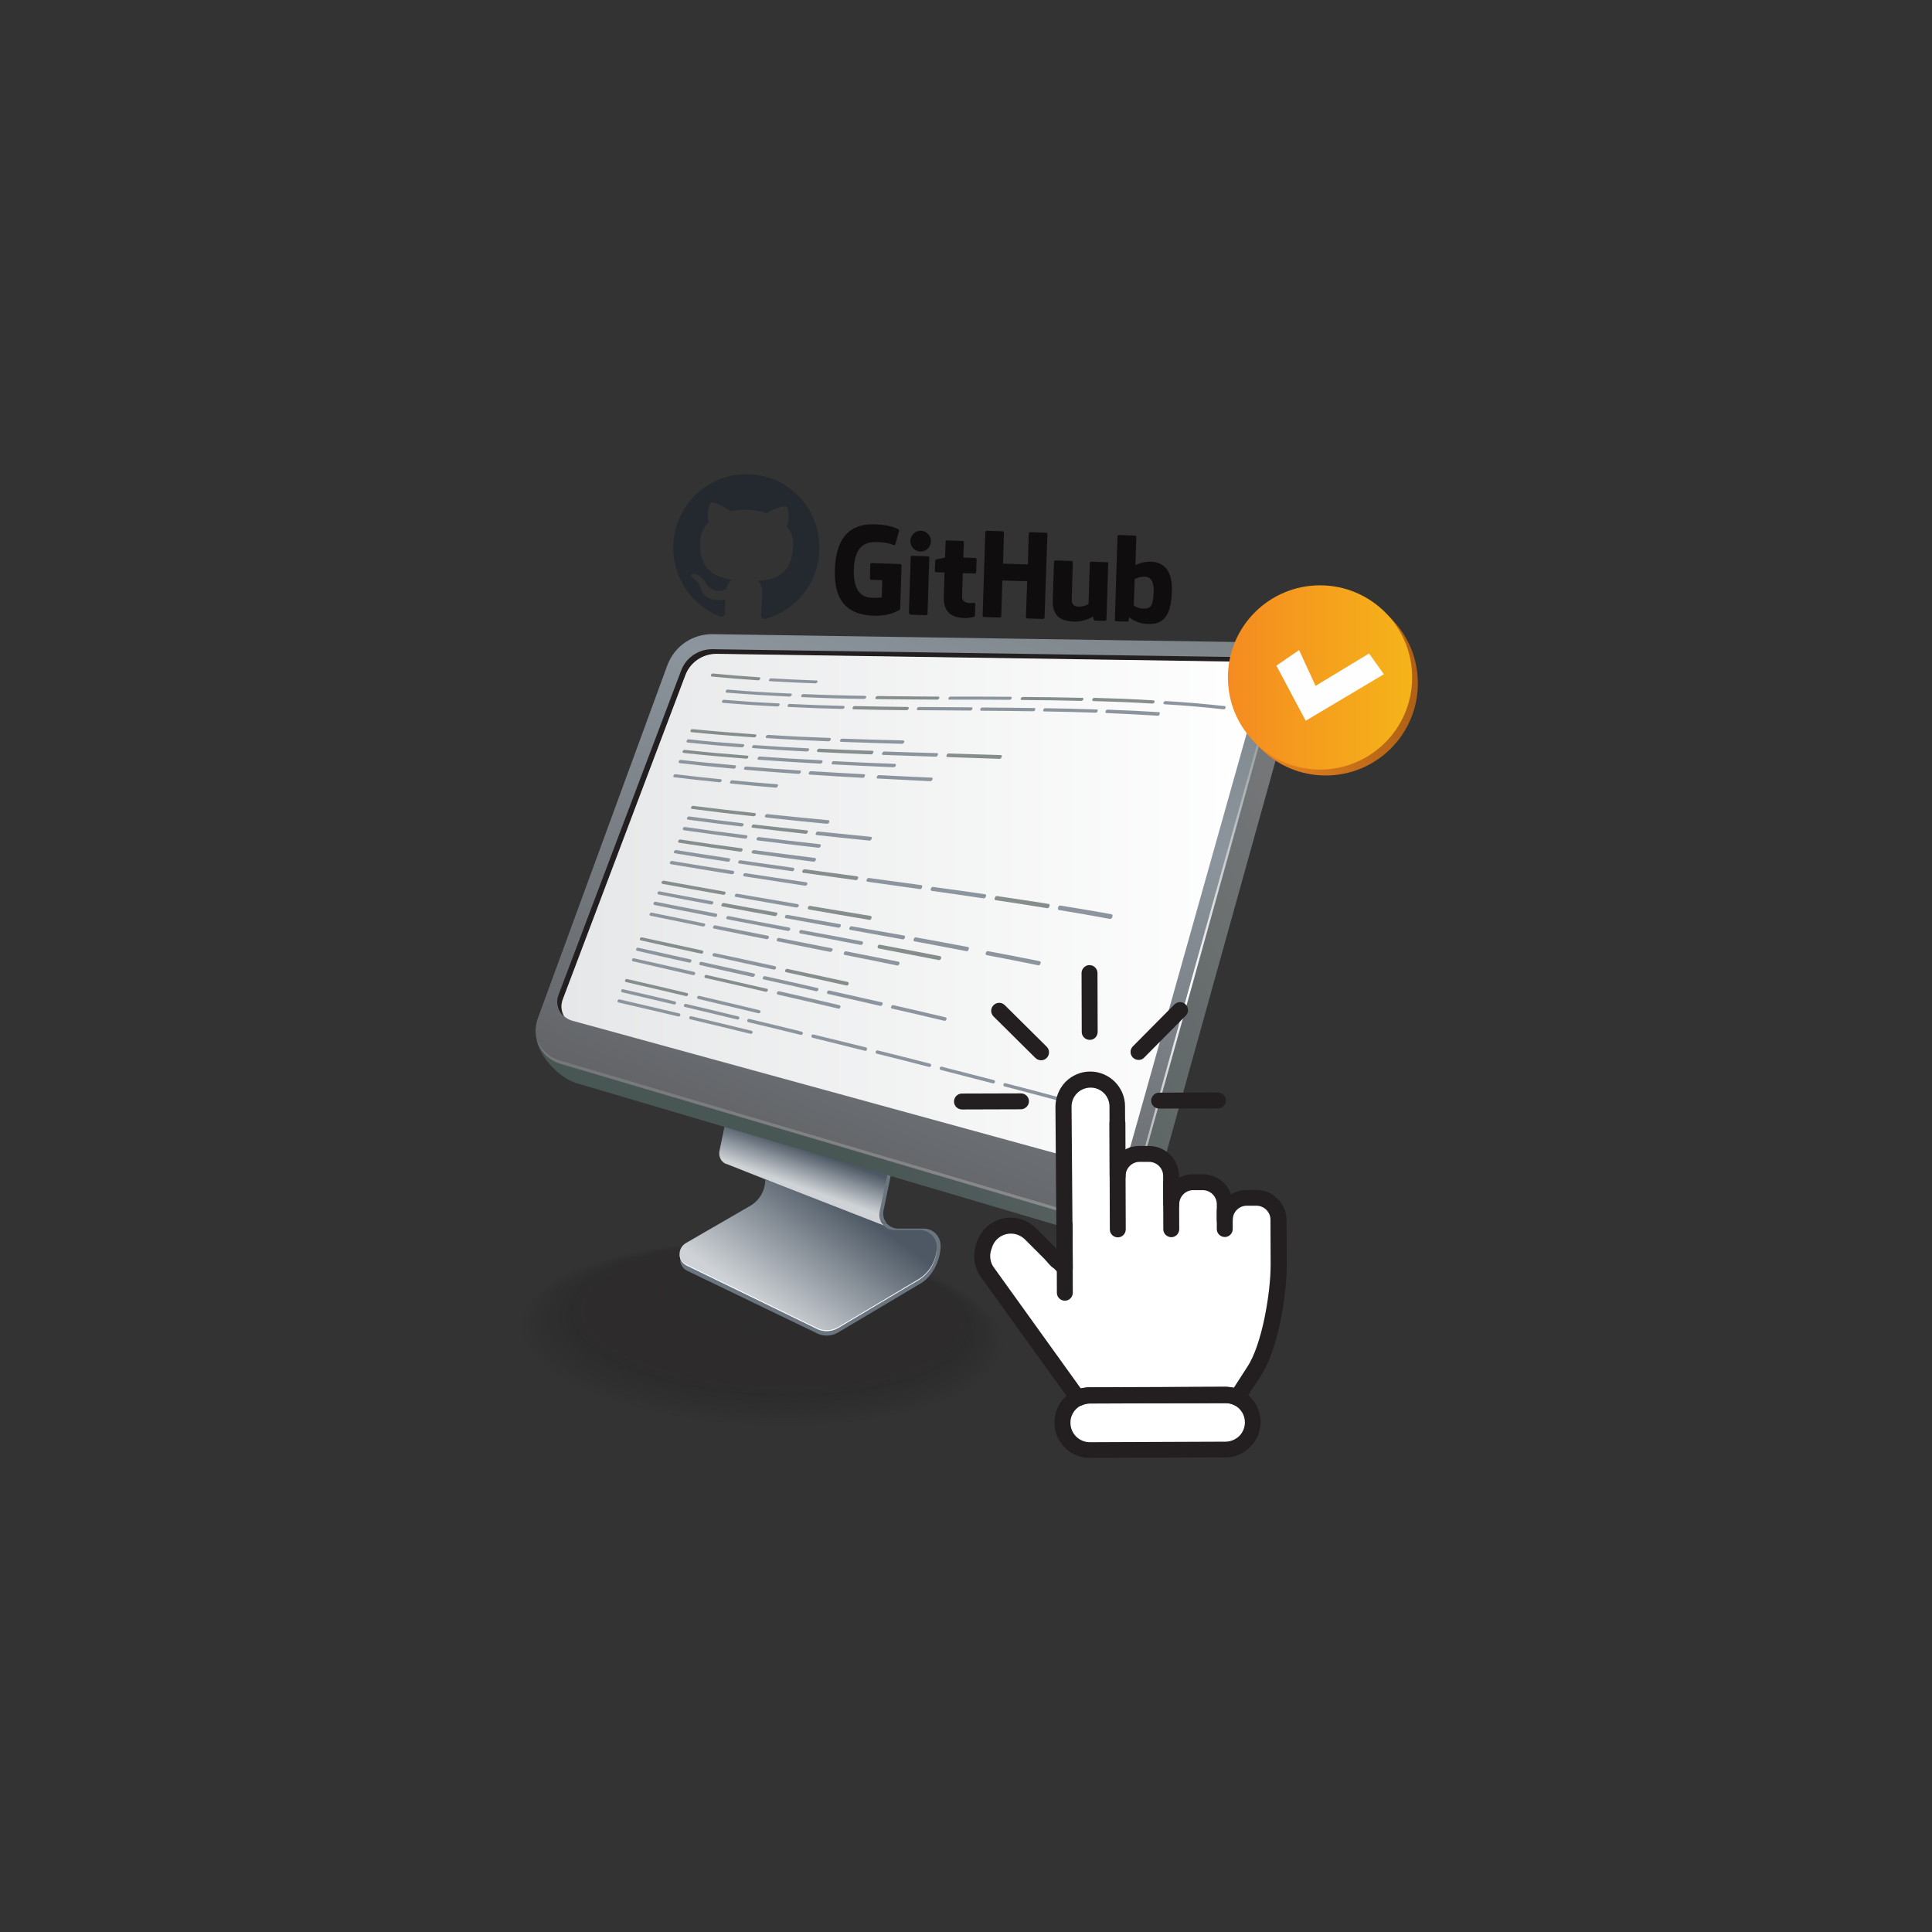 <?xml version="1.0" encoding="utf-8"?>
<!-- Generator: Adobe Illustrator 25.0.1, SVG Export Plug-In . SVG Version: 6.00 Build 0)  -->
<svg version="1.1" xmlns="http://www.w3.org/2000/svg" xmlns:xlink="http://www.w3.org/1999/xlink" x="0px" y="0px"
	 viewBox="0 0 1080 1080" style="enable-background:new 0 0 1080 1080;" xml:space="preserve">
<rect x="0" y="0" width="1080" height="1080" fill="#333333" stroke="none"/>
<style type="text/css">
	.st0{opacity:0.35;}
	.st1{opacity:0;fill:#231F20;}
	.st2{opacity:1.960784e-02;fill:#231F20;}
	.st3{opacity:3.921569e-02;fill:#231F20;}
	.st4{opacity:5.882353e-02;fill:#231F20;}
	.st5{opacity:7.843138e-02;fill:#231F20;}
	.st6{opacity:9.803922e-02;fill:#231F20;}
	.st7{opacity:0.118;fill:#231F20;}
	.st8{opacity:0.137;fill:#231F20;}
	.st9{opacity:0.157;fill:#231F20;}
	.st10{opacity:0.176;fill:#231F20;}
	.st11{opacity:0.196;fill:#231F20;}
	.st12{opacity:0.216;fill:#231F20;}
	.st13{opacity:0.235;fill:#231F20;}
	.st14{opacity:0.255;fill:#231F20;}
	.st15{opacity:0.275;fill:#231F20;}
	.st16{opacity:0.294;fill:#231F20;}
	.st17{opacity:0.314;fill:#231F20;}
	.st18{opacity:0.333;fill:#231F20;}
	.st19{opacity:0.353;fill:#231F20;}
	.st20{opacity:0.372;fill:#231F20;}
	.st21{opacity:0.392;fill:#231F20;}
	.st22{opacity:0.412;fill:#231F20;}
	.st23{opacity:0.431;fill:#231F20;}
	.st24{opacity:0.451;fill:#231F20;}
	.st25{opacity:0.471;fill:#231F20;}
	.st26{opacity:0.49;fill:#231F20;}
	.st27{opacity:0.51;fill:#231F20;}
	.st28{opacity:0.529;fill:#231F20;}
	.st29{opacity:0.549;fill:#231F20;}
	.st30{opacity:0.569;fill:#231F20;}
	.st31{opacity:0.588;fill:#231F20;}
	.st32{opacity:0.608;fill:#231F20;}
	.st33{opacity:0.627;fill:#231F20;}
	.st34{opacity:0.647;fill:#231F20;}
	.st35{opacity:0.667;fill:#231F20;}
	.st36{opacity:0.686;fill:#231F20;}
	.st37{opacity:0.706;fill:#231F20;}
	.st38{opacity:0.726;fill:#231F20;}
	.st39{opacity:0.745;fill:#231F20;}
	.st40{opacity:0.765;fill:#231F20;}
	.st41{opacity:0.784;fill:#231F20;}
	.st42{opacity:0.804;fill:#231F20;}
	.st43{opacity:0.824;fill:#231F20;}
	.st44{opacity:0.843;fill:#231F20;}
	.st45{opacity:0.863;fill:#231F20;}
	.st46{opacity:0.882;fill:#231F20;}
	.st47{opacity:0.902;fill:#231F20;}
	.st48{opacity:0.922;fill:#231F20;}
	.st49{opacity:0.941;fill:#231F20;}
	.st50{opacity:0.961;fill:#231F20;}
	.st51{opacity:0.98;fill:#231F20;}
	.st52{fill:#231F20;}
	.st53{fill:url(#SVGID_1_);}
	.st54{fill:url(#SVGID_2_);}
	.st55{fill:url(#SVGID_3_);}
	.st56{opacity:0.54;fill:#FFFFFF;}
	.st57{fill:#D3D3D1;}
	.st58{fill:#FF9700;}
	.st59{fill:#FF9F43;}
	.st60{fill:url(#SVGID_4_);}
	.st61{fill:url(#SVGID_5_);}
	.st62{fill:url(#SVGID_6_);}
	.st63{opacity:0.46;}
	.st64{fill:url(#SVGID_7_);}
	.st65{fill:url(#SVGID_8_);}
	.st66{fill:url(#SVGID_9_);}
	.st67{fill:url(#SVGID_10_);}
	.st68{fill:url(#SVGID_11_);}
	.st69{fill:url(#SVGID_12_);}
	.st70{fill:url(#SVGID_13_);}
	.st71{fill:url(#SVGID_14_);}
	.st72{fill:url(#SVGID_15_);}
	.st73{fill:url(#SVGID_16_);}
	.st74{fill:url(#SVGID_17_);}
	.st75{fill:url(#SVGID_18_);}
	.st76{fill:#6B757F;}
	.st77{fill:url(#SVGID_19_);}
	.st78{fill:url(#SVGID_20_);}
	.st79{fill:url(#SVGID_21_);}
	.st80{fill:#FFFFFF;}
	.st81{fill:url(#SVGID_22_);}
	.st82{fill:url(#SVGID_23_);}
	.st83{fill:url(#SVGID_24_);}
	.st84{fill:url(#SVGID_25_);}
	.st85{fill:#8C959D;}
	.st86{fill:#858E8D;}
	.st87{fill:url(#SVGID_26_);}
	.st88{fill:url(#SVGID_27_);}
	.st89{fill:url(#SVGID_28_);}
	.st90{fill:url(#SVGID_29_);}
	.st91{fill:url(#SVGID_30_);}
	.st92{fill:url(#SVGID_31_);}
	.st93{fill:url(#SVGID_32_);}
	.st94{fill:url(#SVGID_33_);}
	.st95{fill:url(#SVGID_34_);}
	.st96{fill:url(#SVGID_35_);}
	.st97{fill:url(#SVGID_36_);}
	.st98{fill:url(#SVGID_37_);}
	.st99{fill:url(#SVGID_38_);}
	.st100{fill:url(#SVGID_39_);}
	.st101{fill:#FEFEFF;}
	.st102{fill:#0F0D0E;}
	.st103{fill-rule:evenodd;clip-rule:evenodd;fill:#24292F;}
	.st104{fill:url(#SVGID_40_);}
	.st105{fill:url(#SVGID_41_);}
	.st106{fill:url(#SVGID_42_);}
	.st107{fill:url(#SVGID_43_);}
	.st108{fill:url(#SVGID_44_);}
	.st109{opacity:0.45;}
	.st110{fill:none;stroke:#231F20;stroke-width:4.619;stroke-miterlimit:10;}
	.st111{fill:none;stroke:#231F20;stroke-width:4.249;stroke-miterlimit:10;}
	.st112{fill:none;stroke:#231F20;stroke-width:4.772;stroke-miterlimit:10;}
	.st113{fill:none;stroke:#231F20;stroke-width:4.98;stroke-miterlimit:10;}
	.st114{fill:none;stroke:#231F20;stroke-width:4.366;stroke-miterlimit:10;}
	.st115{fill:url(#SVGID_45_);}
	.st116{fill:none;stroke:#485654;stroke-width:4.524;stroke-miterlimit:10;}
	.st117{fill:none;stroke:#485654;stroke-width:5.05;stroke-miterlimit:10;}
	.st118{fill:none;stroke:#485654;stroke-width:4.019;stroke-miterlimit:10;}
	.st119{opacity:0.72;fill:url(#SVGID_46_);}
	.st120{opacity:0.72;}
	.st121{opacity:0.72;fill:url(#SVGID_47_);}
	.st122{opacity:0.72;fill:url(#SVGID_48_);}
	.st123{opacity:0.72;fill:url(#SVGID_49_);}
	.st124{opacity:0.72;fill:url(#SVGID_50_);}
	.st125{fill:none;stroke:#747678;stroke-width:8.217;stroke-miterlimit:10;}
	.st126{fill:none;stroke:#747678;stroke-width:8.217;stroke-miterlimit:10;stroke-dasharray:1.991300e-02,21.808,10.909,0;}
	
		.st127{fill:none;stroke:#747678;stroke-width:8.217;stroke-miterlimit:10;stroke-dasharray:21.818,10.899,1.991300e-02,21.808,10.909,0;}
	.st128{fill:url(#SVGID_51_);}
	.st129{fill:url(#SVGID_52_);}
	.st130{fill:url(#SVGID_53_);}
	.st131{fill:url(#SVGID_54_);}
	.st132{fill:url(#SVGID_55_);}
	.st133{fill:#C4C6C8;}
	.st134{fill:url(#SVGID_56_);}
	.st135{fill:url(#SVGID_57_);}
	.st136{fill:#24292F;}
	.st137{fill:#FCFCFE;}
	.st138{fill:url(#SVGID_58_);}
	.st139{fill:url(#SVGID_59_);}
	.st140{fill:url(#SVGID_60_);}
	.st141{fill:url(#SVGID_61_);}
	.st142{fill:url(#SVGID_62_);}
	.st143{fill:url(#SVGID_63_);}
	.st144{fill:url(#SVGID_64_);}
	.st145{fill:url(#SVGID_65_);}
	.st146{fill:url(#SVGID_66_);}
	.st147{fill:url(#SVGID_67_);}
	.st148{fill:url(#SVGID_68_);}
	.st149{fill:url(#SVGID_69_);}
	.st150{fill:url(#SVGID_70_);}
	.st151{fill:url(#SVGID_71_);}
	.st152{fill:url(#SVGID_72_);}
	.st153{fill:url(#SVGID_73_);}
	.st154{fill:url(#SVGID_74_);}
	.st155{fill:url(#SVGID_75_);}
	.st156{fill:url(#SVGID_76_);}
	.st157{fill:url(#SVGID_77_);}
	.st158{fill:url(#SVGID_78_);}
	.st159{fill:url(#SVGID_79_);}
	.st160{fill:url(#SVGID_80_);}
	.st161{fill:url(#SVGID_81_);}
	.st162{fill:url(#SVGID_82_);}
	.st163{fill:url(#SVGID_83_);}
	.st164{fill:url(#SVGID_84_);}
	.st165{fill:url(#SVGID_85_);}
	.st166{fill:url(#SVGID_86_);}
	.st167{fill:url(#SVGID_87_);}
	.st168{fill:url(#SVGID_88_);}
	.st169{fill:url(#SVGID_89_);}
	.st170{fill:url(#SVGID_90_);}
	.st171{fill:url(#SVGID_91_);}
	.st172{fill:url(#SVGID_92_);}
	.st173{fill:url(#SVGID_93_);}
</style>
<g id="Layer_1">
</g>
<g id="Step_2">
</g>
<g id="Step_3">
</g>
<g id="Step_4">
	<g>
		<g class="st0">
			
				<ellipse transform="matrix(4.302964e-02 -0.999 0.999 4.302964e-02 -339.11 1139.447)" class="st1" cx="425.2" cy="746.7" rx="52.2" ry="137.9"/>
			
				<ellipse transform="matrix(4.308572e-02 -0.999 0.999 4.308572e-02 -338.264 1139.204)" class="st2" cx="425.6" cy="746.2" rx="51.5" ry="136.2"/>
			
				<ellipse transform="matrix(4.314321e-02 -0.999 0.999 4.314321e-02 -337.419 1138.96)" class="st3" cx="425.9" cy="745.6" rx="50.8" ry="134.5"/>
			
				<ellipse transform="matrix(4.320217e-02 -0.999 0.999 4.320217e-02 -336.574 1138.715)" class="st4" cx="426.2" cy="745.1" rx="50.2" ry="132.7"/>
			
				<ellipse transform="matrix(4.326264e-02 -0.999 0.999 4.326264e-02 -335.729 1138.469)" class="st5" cx="426.6" cy="744.5" rx="49.5" ry="131"/>
			
				<ellipse transform="matrix(4.332469e-02 -0.999 0.999 4.332469e-02 -334.886 1138.222)" class="st6" cx="426.9" cy="744" rx="48.8" ry="129.3"/>
			
				<ellipse transform="matrix(4.338839e-02 -0.999 0.999 4.338839e-02 -334.043 1137.974)" class="st7" cx="427.2" cy="743.4" rx="48.1" ry="127.6"/>
			
				<ellipse transform="matrix(4.345379e-02 -0.999 0.999 4.345379e-02 -333.2 1137.724)" class="st8" cx="427.5" cy="742.9" rx="47.4" ry="125.8"/>
			
				<ellipse transform="matrix(4.352096e-02 -0.999 0.999 4.352096e-02 -332.359 1137.474)" class="st9" cx="427.9" cy="742.3" rx="46.7" ry="124.1"/>
			
				<ellipse transform="matrix(4.358999e-02 -0.999 0.999 4.358999e-02 -331.518 1137.221)" class="st10" cx="428.2" cy="741.8" rx="46" ry="122.4"/>
			
				<ellipse transform="matrix(4.366094e-02 -0.999 0.999 4.366094e-02 -330.678 1136.968)" class="st11" cx="428.5" cy="741.2" rx="45.4" ry="120.7"/>
			
				<ellipse transform="matrix(4.373391e-02 -0.999 0.999 4.373391e-02 -329.839 1136.713)" class="st12" cx="428.9" cy="740.7" rx="44.7" ry="119"/>
			
				<ellipse transform="matrix(4.380897e-02 -0.999 0.999 4.380897e-02 -329.001 1136.456)" class="st13" cx="429.2" cy="740.1" rx="44" ry="117.2"/>
			
				<ellipse transform="matrix(4.388621e-02 -0.999 0.999 4.388621e-02 -328.164 1136.198)" class="st14" cx="429.5" cy="739.5" rx="43.3" ry="115.5"/>
			
				<ellipse transform="matrix(4.396575e-02 -0.999 0.999 4.396575e-02 -327.327 1135.938)" class="st15" cx="429.9" cy="739" rx="42.6" ry="113.8"/>
			
				<ellipse transform="matrix(4.404767e-02 -0.999 0.999 4.404767e-02 -326.492 1135.677)" class="st16" cx="430.2" cy="738.4" rx="41.9" ry="112.1"/>
			
				<ellipse transform="matrix(4.413209e-02 -0.999 0.999 4.413209e-02 -325.658 1135.414)" class="st17" cx="430.5" cy="737.9" rx="41.3" ry="110.4"/>
			
				<ellipse transform="matrix(4.421913e-02 -0.999 0.999 4.421913e-02 -324.825 1135.148)" class="st18" cx="430.8" cy="737.3" rx="40.6" ry="108.6"/>
			
				<ellipse transform="matrix(4.430889e-02 -0.999 0.999 4.430889e-02 -323.993 1134.881)" class="st19" cx="431.2" cy="736.8" rx="39.9" ry="106.9"/>
			
				<ellipse transform="matrix(4.440153e-02 -0.999 0.999 4.440153e-02 -323.162 1134.612)" class="st20" cx="431.5" cy="736.2" rx="39.2" ry="105.2"/>
			
				<ellipse transform="matrix(4.449718e-02 -0.999 0.999 4.449718e-02 -322.332 1134.34)" class="st21" cx="431.8" cy="735.7" rx="38.5" ry="103.5"/>
			
				<ellipse transform="matrix(4.459598e-02 -0.999 0.999 4.459598e-02 -321.504 1134.067)" class="st22" cx="432.2" cy="735.1" rx="37.8" ry="101.7"/>
			
				<ellipse transform="matrix(4.469810e-02 -0.999 0.999 4.469810e-02 -320.677 1133.791)" class="st23" cx="432.5" cy="734.6" rx="37.2" ry="100"/>
			
				<ellipse transform="matrix(4.480370e-02 -0.999 0.999 4.480370e-02 -319.852 1133.512)" class="st24" cx="432.8" cy="734" rx="36.5" ry="98.3"/>
			
				<ellipse transform="matrix(4.491298e-02 -0.999 0.999 4.491298e-02 -319.028 1133.231)" class="st25" cx="433.1" cy="733.5" rx="35.8" ry="96.6"/>
			
				<ellipse transform="matrix(4.502611e-02 -0.999 0.999 4.502611e-02 -318.206 1132.947)" class="st26" cx="433.5" cy="732.9" rx="35.1" ry="94.9"/>
			
				<ellipse transform="matrix(4.514331e-02 -0.999 0.999 4.514331e-02 -317.385 1132.659)" class="st27" cx="433.8" cy="732.4" rx="34.4" ry="93.1"/>
			
				<ellipse transform="matrix(4.526481e-02 -0.999 0.999 4.526481e-02 -316.566 1132.369)" class="st28" cx="434.1" cy="731.8" rx="33.7" ry="91.4"/>
			
				<ellipse transform="matrix(4.539085e-02 -0.999 0.999 4.539085e-02 -315.75 1132.076)" class="st29" cx="434.5" cy="731.2" rx="33" ry="89.7"/>
			
				<ellipse transform="matrix(4.552168e-02 -0.999 0.999 4.552168e-02 -314.935 1131.779)" class="st30" cx="434.8" cy="730.7" rx="32.4" ry="88"/>
			
				<ellipse transform="matrix(4.565758e-02 -0.999 0.999 4.565758e-02 -314.122 1131.479)" class="st31" cx="435.1" cy="730.1" rx="31.7" ry="86.3"/>
			
				<ellipse transform="matrix(4.579886e-02 -0.999 0.999 4.579886e-02 -313.311 1131.174)" class="st32" cx="435.5" cy="729.6" rx="31" ry="84.5"/>
			
				<ellipse transform="matrix(4.594583e-02 -0.999 0.999 4.594583e-02 -312.503 1130.866)" class="st33" cx="435.8" cy="729" rx="30.3" ry="82.8"/>
			
				<ellipse transform="matrix(4.609887e-02 -0.999 0.999 4.609887e-02 -311.698 1130.553)" class="st34" cx="436.1" cy="728.5" rx="29.6" ry="81.1"/>
			
				<ellipse transform="matrix(4.625833e-02 -0.999 0.999 4.625833e-02 -310.895 1130.235)" class="st35" cx="436.4" cy="727.9" rx="28.9" ry="79.4"/>
			
				<ellipse transform="matrix(4.642465e-02 -0.999 0.999 4.642465e-02 -310.095 1129.912)" class="st36" cx="436.8" cy="727.4" rx="28.3" ry="77.6"/>
			
				<ellipse transform="matrix(4.659827e-02 -0.999 0.999 4.659827e-02 -309.298 1129.585)" class="st37" cx="437.1" cy="726.8" rx="27.6" ry="75.9"/>
			
				<ellipse transform="matrix(4.677968e-02 -0.999 0.999 4.677968e-02 -308.504 1129.251)" class="st38" cx="437.4" cy="726.3" rx="26.9" ry="74.2"/>
			
				<ellipse transform="matrix(4.696943e-02 -0.999 0.999 4.696943e-02 -307.714 1128.912)" class="st39" cx="437.8" cy="725.7" rx="26.2" ry="72.5"/>
			
				<ellipse transform="matrix(4.716810e-02 -0.999 0.999 4.716810e-02 -306.927 1128.566)" class="st40" cx="438.1" cy="725.2" rx="25.5" ry="70.8"/>
			
				<ellipse transform="matrix(4.737633e-02 -0.999 0.999 4.737633e-02 -306.144 1128.213)" class="st41" cx="438.4" cy="724.6" rx="24.8" ry="69"/>
			
				<ellipse transform="matrix(4.759484e-02 -0.999 0.999 4.759484e-02 -305.366 1127.852)" class="st42" cx="438.8" cy="724.1" rx="24.1" ry="67.3"/>
			
				<ellipse transform="matrix(4.782440e-02 -0.999 0.999 4.782440e-02 -304.592 1127.484)" class="st43" cx="439.1" cy="723.5" rx="23.5" ry="65.6"/>
			
				<ellipse transform="matrix(4.806589e-02 -0.999 0.999 4.806589e-02 -303.824 1127.107)" class="st44" cx="439.4" cy="723" rx="22.8" ry="63.9"/>
			
				<ellipse transform="matrix(4.832024e-02 -0.999 0.999 4.832024e-02 -303.06 1126.72)" class="st45" cx="439.7" cy="722.4" rx="22.1" ry="62.2"/>
			
				<ellipse transform="matrix(4.858853e-02 -0.999 0.999 4.858853e-02 -302.303 1126.324)" class="st46" cx="440.1" cy="721.8" rx="21.4" ry="60.4"/>
			
				<ellipse transform="matrix(4.887194e-02 -0.999 0.999 4.887194e-02 -301.551 1125.916)" class="st47" cx="440.4" cy="721.3" rx="20.7" ry="58.7"/>
			
				<ellipse transform="matrix(4.917177e-02 -0.999 0.999 4.917177e-02 -300.807 1125.497)" class="st48" cx="440.7" cy="720.7" rx="20" ry="57"/>
			
				<ellipse transform="matrix(4.948951e-02 -0.999 0.999 4.948951e-02 -300.069 1125.065)" class="st49" cx="441.1" cy="720.2" rx="19.4" ry="55.3"/>
			
				<ellipse transform="matrix(4.982682e-02 -0.999 0.999 4.982682e-02 -299.34 1124.618)" class="st50" cx="441.4" cy="719.6" rx="18.7" ry="53.5"/>
			
				<ellipse transform="matrix(5.018556e-02 -0.999 0.999 5.018556e-02 -298.62 1124.156)" class="st51" cx="441.7" cy="719.1" rx="18" ry="51.8"/>
			
				<ellipse transform="matrix(5.056785e-02 -0.999 0.999 5.056785e-02 -297.909 1123.676)" class="st52" cx="442.1" cy="718.5" rx="17.3" ry="50.1"/>
		</g>
		<g>
			<path class="st76" d="M496.1,684.2l-66.2-25.8l-20.2-8l-2.2-0.8l-0.2-0.1c-2.3-1.4-3.5-4.2-2.9-7l2.9-14l91.1,26.5l-4.5,21.6
				C493.3,679.5,494.2,682.3,496.1,684.2z"/>
			<path class="st76" d="M525.8,696.4v0.2c0,7.5-4.5,16.9-10.9,20.7l-46.3,27.5c-4,2.4-9,2.4-13,0l-71.8-34.6
				c-4.7-2.8-4.7-8.7,0-11.4l37.8-25.6c5.1-3,8.3-8.6,8.3-14.6v-0.1l66.2,25.8c1.5,1.5,3.6,2.5,6,2.5h14.1
				C521.5,686.7,525.8,691,525.8,696.4z"/>
			<line class="st76" x1="496.2" y1="684.2" x2="496.1" y2="684.2"/>
			<linearGradient id="SVGID_1_" gradientUnits="userSpaceOnUse" x1="454.152" y1="643.92" x2="447.294" y2="663.516">
				<stop  offset="0" style="stop-color:#4D5864"/>
				<stop  offset="1" style="stop-color:#CFD3D7"/>
			</linearGradient>
			<path class="st53" d="M493.9,685l-66.2-25.8l-20.2-8l-2.2-0.8l-0.2-0.1c-2.3-1.4-3.5-4.2-2.9-7l2.9-14l91.1,26.5l-4.5,21.6
				C491.1,680.2,492,683,493.9,685z"/>
			<linearGradient id="SVGID_2_" gradientUnits="userSpaceOnUse" x1="473.097" y1="672.144" x2="429.151" y2="732.614">
				<stop  offset="0" style="stop-color:#4D5864"/>
				<stop  offset="1" style="stop-color:#CFD3D7"/>
			</linearGradient>
			<path class="st54" d="M523.7,697.2v0.2c0,7.5-3.9,14.4-10.4,18.3l-44.7,26.6c-4,2.4-9,2.4-13,0l-72.2-35.1
				c-4.7-2.8-4.7-9.5,0-12.3l36.1-20.9c5.1-3,8.3-8.6,8.3-14.6v-0.1l66.2,25.8c1.5,1.5,3.6,2.5,6,2.5H514
				C519.3,687.5,523.7,691.8,523.7,697.2z"/>
			<linearGradient id="SVGID_3_" gradientUnits="userSpaceOnUse" x1="493.938" y1="684.997" x2="494.064" y2="684.997">
				<stop  offset="0" style="stop-color:#4D5864"/>
				<stop  offset="1" style="stop-color:#CFD3D7"/>
			</linearGradient>
			<line class="st55" x1="494.1" y1="685" x2="493.9" y2="685"/>
			<path class="st80" d="M513.3,715.2l-44.7,26.6c-4,2.4-9,2.4-13,0l-72.2-35.1c-2.3-1.3-3.4-3.6-3.5-5.9c-0.1,2.5,1.1,4.9,3.5,6.4
				l72.2,35.1c4,2.4,9,2.4,13,0l44.7-26.6c6.4-3.8,10.4-10.8,10.4-18.3v-0.2c0,0,0-0.1,0-0.1C523.6,704.5,519.7,711.4,513.3,715.2z"
				/>
		</g>
		<linearGradient id="SVGID_4_" gradientUnits="userSpaceOnUse" x1="705.262" y1="427.647" x2="437.754" y2="568.349">
			<stop  offset="0" style="stop-color:#747678"/>
			<stop  offset="1" style="stop-color:#485654"/>
		</linearGradient>
		<path class="st60" d="M407.1,365.2l290.2-4.7c13.8,0.2,27.5,22.5,23.8,35.8l-77.4,278c-3.7,13.3-17.6,21-30.8,17.1l-290.9-86
			c-10.8-3.2-25.5-19.8-21.6-30.4l81.1-192.1C385.4,372.1,395.7,365,407.1,365.2z"/>
		<linearGradient id="SVGID_5_" gradientUnits="userSpaceOnUse" x1="442.035" y1="676.163" x2="583.364" y2="315.087">
			<stop  offset="0" style="stop-color:#5D5E61"/>
			<stop  offset="0.704" style="stop-color:#8C959D"/>
			<stop  offset="1" style="stop-color:#7D8589"/>
		</linearGradient>
		<path class="st61" d="M398.5,354.5l294,4.4c13.8,0.2,23.7,13.4,20,26.8l-77.4,278c-3.7,13.3-17.6,21-30.8,17.1l-290.9-86
			c-10.8-3.2-16.7-14.9-12.8-25.4l72.3-197.1C376.8,361.3,387.1,354.3,398.5,354.5z"/>
		<path class="st52" d="M702.9,373.3c-2.2-2.1-5.1-3.2-8.3-3.2l-294.2-4.4c-7.7,0-14.7,4.8-17.4,12.1l-68.5,181.1
			c-1.1,2.9-0.9,6,0.5,8.9c0.1,0.2,0.2,0.3,0.3,0.5c-1.1-0.9-1.9-2-2.6-3.3c-1.4-2.8-1.6-5.9-0.5-8.8L380.7,375
			c2.6-7.2,9.6-12.1,17.4-12.1l294.2,4.4c3.9,0,7.6,1.9,10,5.1C702.5,372.6,702.8,373,702.9,373.3z"/>
		<linearGradient id="SVGID_6_" gradientUnits="userSpaceOnUse" x1="313.898" y1="508.567" x2="704.831" y2="508.567">
			<stop  offset="0" style="stop-color:#E6E7E8"/>
			<stop  offset="1" style="stop-color:#FFFFFF"/>
		</linearGradient>
		<path class="st62" d="M704.4,383.3l-72.1,256.2c-1.9,7-8.4,11.9-15.7,11.9c-1.6,0-3.1-0.2-4.6-0.7l-292.4-80.2
			c-1.6-0.5-3-1.3-4.2-2.4c-0.1-0.1-0.2-0.3-0.3-0.5c-1.4-2.8-1.6-5.9-0.5-8.9l68.5-181.1c2.6-7.3,9.6-12.1,17.4-12.1l294.2,4.4
			c3.2,0,6,1.2,8.3,3.2C704.8,376.3,705.3,379.9,704.4,383.3z"/>
		<linearGradient id="SVGID_7_" gradientUnits="userSpaceOnUse" x1="446.104" y1="677.208" x2="584.947" y2="322.481">
			<stop  offset="0" style="stop-color:#5D5E61"/>
			<stop  offset="0.508" style="stop-color:#FFFFFF"/>
			<stop  offset="1" style="stop-color:#7D8589"/>
		</linearGradient>
		<path class="st64" d="M711.5,371.6c1.2,3.7,1.4,7.9,0.2,12l-77.4,278c-3.7,13.3-17.6,21-30.8,17.1l-290.9-86
			c-6-1.8-10.5-6.3-12.6-11.7c1.7,6.3,6.5,11.6,13.3,13.6l290.9,86c13.2,3.9,27.1-3.8,30.8-17.1l77.4-278
			C713.8,380.7,713.3,375.8,711.5,371.6z"/>
		<g>
			<g>
				<path class="st85" d="M441.3,389.4c-13.9-0.7-20.9-1.1-35-2.2c-0.5,0-0.8-0.4-0.6-0.8c0-0.1,0.1-0.2,0.1-0.3
					c0.1-0.4,0.7-0.7,1.2-0.6c14.1,1.2,21.1,1.6,35,2.2c0.5,0,0.8,0.4,0.6,0.7c0,0.1-0.1,0.2-0.1,0.3
					C442.3,389.1,441.8,389.4,441.3,389.4z"/>
				<path class="st85" d="M482.9,390.7c-13.7-0.2-20.6-0.4-34.4-1c-0.5,0-0.8-0.4-0.6-0.7c0-0.1,0.1-0.2,0.1-0.3
					c0.1-0.4,0.7-0.7,1.2-0.7c13.9,0.6,20.7,0.7,34.4,1c0.5,0,0.8,0.3,0.6,0.7c0,0.1-0.1,0.2-0.1,0.3
					C483.9,390.4,483.4,390.7,482.9,390.7z"/>
				<path class="st86" d="M523.9,391.1c-13.5-0.1-20.3-0.1-33.9-0.3c-0.5,0-0.8-0.3-0.6-0.7c0-0.1,0.1-0.2,0.1-0.3
					c0.1-0.4,0.7-0.7,1.1-0.7c13.6,0.2,20.4,0.2,33.9,0.3c0.5,0,0.7,0.3,0.6,0.7c0,0.1-0.1,0.2-0.1,0.3
					C524.8,390.8,524.3,391.1,523.9,391.1z"/>
				<path class="st85" d="M564.3,391.2c-13.3-0.1-20-0.1-33.5-0.1c-0.5,0-0.7-0.3-0.6-0.7c0-0.1,0.1-0.2,0.1-0.3
					c0.1-0.4,0.7-0.7,1.1-0.7c13.5,0,20.2,0,33.5,0.1c0.5,0,0.7,0.3,0.6,0.7c0,0.1-0.1,0.2-0.1,0.3
					C565.3,390.9,564.8,391.2,564.3,391.2z"/>
				<path class="st86" d="M604.4,391.8c-13.2-0.3-19.9-0.4-33.2-0.5c-0.5,0-0.7-0.3-0.6-0.7c0-0.1,0.1-0.2,0.1-0.3
					c0.1-0.4,0.7-0.7,1.1-0.7c13.3,0.1,20,0.2,33.2,0.5c0.5,0,0.7,0.4,0.6,0.8c0,0.1-0.1,0.2-0.1,0.3
					C605.4,391.4,604.9,391.8,604.4,391.8z"/>
				<path class="st86" d="M644.2,393.3c-13.2-0.8-19.8-1-33-1.4c-0.5,0-0.7-0.4-0.6-0.8c0-0.1,0.1-0.2,0.1-0.3
					c0.1-0.4,0.6-0.7,1.1-0.7c13.2,0.4,19.8,0.6,33,1.4c0.5,0,0.7,0.4,0.6,0.8c0,0.1-0.1,0.2-0.1,0.3
					C645.2,393,644.7,393.3,644.2,393.3z"/>
				<path class="st85" d="M683.9,396.5c-13.1-1.4-19.7-2-32.9-2.8c-0.5,0-0.7-0.4-0.6-0.8c0-0.1,0.1-0.2,0.1-0.3
					c0.1-0.4,0.6-0.7,1.1-0.7c13.2,0.8,19.7,1.4,32.9,2.8c0.5,0.1,0.7,0.4,0.6,0.9c0,0.1-0.1,0.2-0.1,0.3
					C684.9,396.3,684.4,396.6,683.9,396.5z"/>
				<path class="st85" d="M434.6,394.9c-12.1-0.6-18.2-1-30.4-2c-0.5,0-0.7-0.4-0.6-0.7c0.1-0.2,0.1-0.2,0.1-0.4
					c0.1-0.4,0.6-0.6,1.1-0.6c12.3,1,18.3,1.4,30.4,2c0.5,0,0.7,0.3,0.6,0.7c-0.1,0.2-0.1,0.2-0.1,0.4
					C435.5,394.7,435,394.9,434.6,394.9z"/>
				<path class="st85" d="M470.9,396.3c-11.9-0.3-17.9-0.5-30-1.1c-0.5,0-0.7-0.3-0.6-0.7c0.1-0.2,0.1-0.2,0.1-0.4
					c0.1-0.4,0.6-0.6,1.1-0.6c12.1,0.6,18.1,0.8,30,1.1c0.5,0,0.7,0.3,0.6,0.7c-0.1,0.2-0.1,0.2-0.1,0.4
					C471.9,396,471.4,396.3,470.9,396.3z"/>
				<path class="st86" d="M506.8,397c-11.8-0.1-17.7-0.2-29.6-0.5c-0.5,0-0.7-0.3-0.6-0.7c0.1-0.2,0.1-0.2,0.1-0.4
					c0.1-0.4,0.6-0.7,1.1-0.7c11.9,0.3,17.8,0.3,29.6,0.5c0.4,0,0.7,0.3,0.6,0.7c-0.1,0.2-0.1,0.2-0.2,0.4
					C507.8,396.7,507.3,397,506.8,397z"/>
				<linearGradient id="SVGID_8_" gradientUnits="userSpaceOnUse" x1="385.946" y1="409.832" x2="422.85" y2="409.832">
					<stop  offset="0" style="stop-color:#858E8D"/>
					<stop  offset="1" style="stop-color:#858E8D"/>
				</linearGradient>
				<path class="st65" d="M421.5,412.2c-13.9-1-20.9-1.5-34.9-2.9c-0.5,0-0.8-0.4-0.6-0.8c0-0.1,0.1-0.2,0.1-0.3
					c0.1-0.4,0.7-0.7,1.2-0.6c14.1,1.4,21,1.9,34.9,2.9c0.5,0,0.8,0.4,0.6,0.8c0,0.1-0.1,0.2-0.1,0.3
					C422.5,411.9,422,412.2,421.5,412.2z"/>
				<path class="st85" d="M463.1,414.4c-13.7-0.6-20.6-0.9-34.4-1.8c-0.5,0-0.8-0.4-0.6-0.8c0-0.1,0.1-0.2,0.1-0.3
					c0.2-0.4,0.7-0.7,1.2-0.7c13.9,0.9,20.7,1.2,34.4,1.7c0.5,0,0.8,0.4,0.6,0.8c0,0.1-0.1,0.2-0.1,0.3
					C464.1,414.1,463.6,414.4,463.1,414.4z"/>
				<path class="st85" d="M504.2,415.8c-13.5-0.4-20.3-0.6-34-1.1c-0.5,0-0.8-0.4-0.6-0.8c0-0.1,0.1-0.2,0.1-0.3
					c0.2-0.4,0.7-0.7,1.2-0.7c13.7,0.5,20.5,0.7,34,1c0.5,0,0.7,0.4,0.6,0.8c0,0.1-0.1,0.2-0.1,0.3
					C505.2,415.4,504.7,415.8,504.2,415.8z"/>
				<path class="st85" d="M414.7,417.8c-12.1-0.9-18.1-1.5-30.3-2.7c-0.5,0-0.7-0.4-0.6-0.8c0.1-0.2,0.1-0.2,0.1-0.4
					c0.1-0.4,0.6-0.6,1.1-0.6c12.2,1.3,18.3,1.8,30.4,2.7c0.5,0,0.7,0.4,0.6,0.7c-0.1,0.2-0.1,0.2-0.2,0.4
					C415.7,417.5,415.2,417.8,414.7,417.8z"/>
				<path class="st85" d="M451,420.1c-11.9-0.6-17.9-1-30-1.9c-0.5,0-0.7-0.4-0.6-0.7c0.1-0.2,0.1-0.2,0.2-0.4
					c0.1-0.4,0.6-0.7,1.1-0.6c12.1,0.9,18.1,1.2,30,1.8c0.5,0,0.7,0.4,0.6,0.7c-0.1,0.2-0.1,0.2-0.2,0.4
					C452,419.8,451.5,420.1,451,420.1z"/>
				<linearGradient id="SVGID_9_" gradientUnits="userSpaceOnUse" x1="456.74" y1="420.161" x2="488.295" y2="420.161">
					<stop  offset="0" style="stop-color:#858E8D"/>
					<stop  offset="1" style="stop-color:#858E8D"/>
				</linearGradient>
				<path class="st66" d="M487,421.7c-11.8-0.5-17.8-0.7-29.7-1.3c-0.5,0-0.7-0.4-0.6-0.8c0.1-0.2,0.1-0.3,0.2-0.4
					c0.1-0.4,0.6-0.7,1.1-0.7c11.9,0.6,17.9,0.8,29.7,1.2c0.5,0,0.7,0.4,0.5,0.8c-0.1,0.2-0.1,0.3-0.2,0.4
					C487.9,421.4,487.5,421.7,487,421.7z"/>
				<path class="st85" d="M523,423c-11.7-0.4-17.6-0.6-29.4-1c-0.4,0-0.7-0.4-0.5-0.8c0.1-0.2,0.1-0.3,0.2-0.4
					c0.1-0.4,0.6-0.7,1.1-0.7c11.8,0.4,17.7,0.6,29.4,0.9c0.4,0,0.7,0.4,0.5,0.8c-0.1,0.2-0.1,0.3-0.2,0.5
					C524,422.7,523.5,423,523,423z"/>
				<linearGradient id="SVGID_10_" gradientUnits="userSpaceOnUse" x1="529.045" y1="422.689" x2="560.044" y2="422.689">
					<stop  offset="0" style="stop-color:#858E8D"/>
					<stop  offset="1" style="stop-color:#858E8D"/>
				</linearGradient>
				<path class="st67" d="M558.8,424.2c-11.6-0.4-17.5-0.6-29.2-1c-0.4,0-0.7-0.4-0.5-0.8c0.1-0.2,0.1-0.3,0.2-0.5
					c0.1-0.4,0.6-0.8,1.1-0.7c11.7,0.4,17.5,0.5,29.1,0.9c0.4,0,0.7,0.4,0.5,0.8c-0.1,0.2-0.1,0.3-0.2,0.5
					C559.7,423.9,559.2,424.2,558.8,424.2z"/>
				<linearGradient id="SVGID_11_" gradientUnits="userSpaceOnUse" x1="381.557" y1="421.622" x2="418.319" y2="421.622">
					<stop  offset="0" style="stop-color:#858E8D"/>
					<stop  offset="1" style="stop-color:#858E8D"/>
				</linearGradient>
				<path class="st68" d="M417,424.1c-13.8-1.1-20.8-1.7-34.8-3.2c-0.5-0.1-0.8-0.4-0.6-0.8c0-0.1,0.1-0.2,0.1-0.3
					c0.1-0.4,0.7-0.7,1.2-0.6c14,1.5,20.9,2.1,34.8,3.2c0.5,0,0.8,0.4,0.6,0.8c0,0.1-0.1,0.2-0.1,0.3
					C418,423.9,417.5,424.2,417,424.1z"/>
				<path class="st85" d="M458.5,426.9c-13.7-0.8-20.5-1.2-34.4-2.2c-0.5,0-0.8-0.4-0.6-0.8c0-0.1,0.1-0.2,0.1-0.3
					c0.2-0.4,0.7-0.7,1.2-0.7c13.8,1,20.7,1.4,34.4,2.1c0.5,0,0.8,0.4,0.6,0.8c0,0.1-0.1,0.2-0.1,0.3
					C459.5,426.6,459,426.9,458.5,426.9z"/>
				<linearGradient id="SVGID_12_" gradientUnits="userSpaceOnUse" x1="386.255" y1="453.323" x2="422.544" y2="453.323">
					<stop  offset="0" style="stop-color:#858E8D"/>
					<stop  offset="1" style="stop-color:#858E8D"/>
				</linearGradient>
				<path class="st69" d="M421.2,456.3c-13.7-1.5-20.5-2.3-34.3-4.1c-0.5-0.1-0.8-0.4-0.6-0.8c0-0.1,0.1-0.2,0.1-0.3
					c0.2-0.4,0.7-0.7,1.2-0.6c13.8,1.7,20.6,2.5,34.3,4c0.5,0.1,0.7,0.4,0.6,0.9c0,0.1-0.1,0.2-0.1,0.3
					C422.2,456,421.7,456.3,421.2,456.3z"/>
				<path class="st85" d="M462.3,460.5c-13.6-1.3-20.4-2-34.1-3.5c-0.5-0.1-0.7-0.4-0.6-0.9c0-0.1,0.1-0.2,0.1-0.3
					c0.2-0.4,0.7-0.7,1.2-0.7c13.7,1.4,20.5,2.1,34.1,3.4c0.5,0,0.7,0.4,0.6,0.9c0,0.1-0.1,0.2-0.1,0.3
					C463.3,460.2,462.8,460.5,462.3,460.5z"/>
				<path class="st85" d="M414.4,462c-11.9-1.4-17.9-2.2-29.8-3.8c-0.5-0.1-0.7-0.4-0.6-0.8c0.1-0.2,0.1-0.2,0.2-0.4
					c0.1-0.4,0.6-0.6,1.1-0.6c12,1.6,17.9,2.4,29.8,3.8c0.5,0.1,0.7,0.4,0.6,0.8c-0.1,0.2-0.1,0.3-0.2,0.4
					C415.3,461.8,414.8,462.1,414.4,462z"/>
				<linearGradient id="SVGID_13_" gradientUnits="userSpaceOnUse" x1="420.033" y1="463.511" x2="451.56" y2="463.511">
					<stop  offset="0" style="stop-color:#858E8D"/>
					<stop  offset="1" style="stop-color:#858E8D"/>
				</linearGradient>
				<path class="st70" d="M450.3,466.1c-11.8-1.3-17.8-2-29.6-3.4c-0.5-0.1-0.7-0.4-0.5-0.8c0.1-0.2,0.1-0.3,0.2-0.4
					c0.1-0.4,0.6-0.7,1.1-0.6c11.9,1.4,17.8,2,29.6,3.3c0.5,0,0.7,0.4,0.5,0.8c-0.1,0.2-0.1,0.3-0.2,0.4
					C451.2,465.9,450.7,466.2,450.3,466.1z"/>
				<path class="st85" d="M486,469.9c-11.8-1.2-17.7-1.8-29.5-3.1c-0.4,0-0.7-0.4-0.5-0.9c0.1-0.2,0.1-0.3,0.2-0.4
					c0.2-0.4,0.6-0.7,1.1-0.7c11.8,1.2,17.7,1.8,29.5,3c0.4,0,0.7,0.4,0.5,0.9c-0.1,0.2-0.1,0.3-0.2,0.5
					C486.9,469.6,486.4,470,486,469.9z"/>
				<path class="st85" d="M416.5,468.8c-13.6-1.8-20.5-2.7-34.2-4.7c-0.5-0.1-0.8-0.5-0.6-0.9c0-0.1,0.1-0.2,0.1-0.3
					c0.2-0.4,0.7-0.7,1.2-0.6c13.7,2,20.6,2.9,34.2,4.6c0.5,0.1,0.7,0.5,0.6,0.9c0,0.1-0.1,0.2-0.1,0.3
					C417.5,468.6,417,468.9,416.5,468.8z"/>
				<path class="st85" d="M457.5,473.9c-13.6-1.6-20.4-2.4-34-4.1c-0.5-0.1-0.7-0.5-0.6-0.9c0-0.1,0.1-0.2,0.1-0.3
					c0.2-0.4,0.7-0.7,1.2-0.7c13.6,1.7,20.4,2.5,34,4c0.5,0.1,0.7,0.5,0.6,0.9c0,0.1-0.1,0.2-0.1,0.3
					C458.5,473.6,458,474,457.5,473.9z"/>
				<linearGradient id="SVGID_14_" gradientUnits="userSpaceOnUse" x1="379.02" y1="472.718" x2="415.106" y2="472.718">
					<stop  offset="0" style="stop-color:#858E8D"/>
					<stop  offset="1" style="stop-color:#858E8D"/>
				</linearGradient>
				<path class="st71" d="M413.8,476.1c-13.6-1.9-20.4-2.9-34.1-5c-0.5-0.1-0.8-0.5-0.6-0.9c0-0.1,0.1-0.2,0.1-0.3
					c0.2-0.4,0.7-0.7,1.2-0.6c13.7,2.1,20.5,3.1,34.1,4.9c0.5,0.1,0.7,0.5,0.6,0.9c0,0.1-0.1,0.2-0.1,0.3
					C414.8,475.9,414.3,476.2,413.8,476.1z"/>
				<path class="st85" d="M454.8,481.7c-13.6-1.8-20.3-2.7-34-4.6c-0.5-0.1-0.7-0.5-0.6-0.9c0-0.1,0.1-0.2,0.1-0.3
					c0.2-0.4,0.7-0.7,1.2-0.7c13.6,1.8,20.4,2.7,34,4.4c0.5,0.1,0.7,0.5,0.6,0.9c0,0.1-0.1,0.2-0.1,0.3
					C455.8,481.4,455.2,481.7,454.8,481.7z"/>
				<path class="st85" d="M406.9,481.7c-11.8-1.8-17.8-2.7-29.6-4.7c-0.5-0.1-0.7-0.4-0.6-0.8c0.1-0.2,0.1-0.2,0.2-0.4
					c0.1-0.4,0.6-0.6,1.1-0.6c11.9,1.9,17.8,2.8,29.6,4.6c0.5,0.1,0.7,0.4,0.5,0.8c-0.1,0.2-0.1,0.3-0.2,0.4
					C407.9,481.6,407.4,481.8,406.9,481.7z"/>
				<path class="st85" d="M442.7,487c-11.8-1.7-17.7-2.5-29.5-4.3c-0.5-0.1-0.7-0.4-0.5-0.8c0.1-0.2,0.1-0.3,0.2-0.4
					c0.1-0.4,0.6-0.7,1.1-0.6c11.8,1.7,17.7,2.6,29.5,4.2c0.4,0.1,0.7,0.5,0.5,0.9c-0.1,0.2-0.1,0.3-0.2,0.4
					C443.7,486.8,443.2,487.1,442.7,487z"/>
				<path class="st86" d="M478.4,492c-11.7-1.6-17.6-2.5-29.4-4.1c-0.4-0.1-0.7-0.5-0.5-0.9c0.1-0.2,0.1-0.3,0.2-0.4
					c0.2-0.4,0.6-0.7,1.1-0.7c11.8,1.6,17.7,2.4,29.4,4c0.4,0.1,0.7,0.5,0.5,0.9c-0.1,0.2-0.1,0.3-0.2,0.5
					C479.3,491.8,478.8,492.1,478.4,492z"/>
				<path class="st85" d="M514.2,497c-11.7-1.6-17.5-2.5-29.3-4.1c-0.4-0.1-0.7-0.5-0.5-0.9c0.1-0.2,0.1-0.3,0.2-0.5
					c0.2-0.4,0.6-0.8,1.1-0.7c11.7,1.6,17.6,2.4,29.3,4c0.4,0.1,0.7,0.5,0.5,1c-0.1,0.2-0.1,0.3-0.2,0.5
					C515.2,496.8,514.7,497.1,514.2,497z"/>
				<path class="st85" d="M549.9,502.2c-11.6-1.7-17.4-2.6-29.1-4.2c-0.4-0.1-0.7-0.5-0.5-1c0.1-0.2,0.1-0.3,0.2-0.5
					c0.2-0.5,0.6-0.8,1.1-0.7c11.7,1.6,17.5,2.4,29.1,4.1c0.4,0.1,0.7,0.5,0.5,1c-0.1,0.2-0.1,0.3-0.2,0.5
					C550.8,501.9,550.4,502.2,549.9,502.2z"/>
				<path class="st86" d="M585.4,507.7c-11.5-1.9-17.3-2.8-28.9-4.5c-0.4-0.1-0.7-0.5-0.5-1c0.1-0.2,0.1-0.3,0.2-0.5
					c0.2-0.5,0.6-0.9,1.1-0.8c11.6,1.7,17.4,2.6,28.9,4.4c0.4,0.1,0.7,0.5,0.5,1.1c-0.1,0.2-0.1,0.3-0.2,0.6
					C586.3,507.4,585.8,507.7,585.4,507.7z"/>
				<path class="st85" d="M620.6,513.7c-11.5-2.1-17.2-3.1-28.7-5c-0.4-0.1-0.7-0.6-0.5-1.1c0.1-0.2,0.1-0.3,0.2-0.6
					c0.2-0.5,0.6-0.9,1.1-0.8c11.5,1.9,17.3,2.8,28.7,4.9c0.4,0.1,0.7,0.6,0.5,1.1c-0.1,0.2-0.1,0.3-0.2,0.6
					C621.5,513.4,621,513.7,620.6,513.7z"/>
				<path class="st85" d="M409.1,488.7c-13.6-2.2-20.4-3.3-34-5.6c-0.5-0.1-0.7-0.5-0.6-0.9c0-0.1,0.1-0.2,0.1-0.3
					c0.2-0.4,0.7-0.7,1.2-0.6c13.6,2.3,20.4,3.4,34,5.5c0.5,0.1,0.7,0.5,0.6,0.9c0,0.1-0.1,0.2-0.1,0.3
					C410.1,488.5,409.5,488.8,409.1,488.7z"/>
				<path class="st85" d="M450,495.1c-13.5-2.1-20.3-3.1-33.9-5.2c-0.5-0.1-0.7-0.5-0.6-0.9c0-0.1,0.1-0.2,0.1-0.3
					c0.2-0.4,0.7-0.7,1.2-0.6c13.6,2.1,20.4,3.1,33.9,5.1c0.5,0.1,0.7,0.5,0.6,1c0,0.1-0.1,0.2-0.1,0.3
					C451,494.8,450.4,495.2,450,495.1z"/>
				<path class="st86" d="M383.4,556.8c-13.4-3.2-20.1-4.7-33.4-7.8c-0.5-0.1-0.7-0.5-0.6-0.9c0-0.1,0.1-0.2,0.1-0.3
					c0.1-0.4,0.6-0.6,1.1-0.5c13.3,3.1,20,4.6,33.4,7.8c0.5,0.1,0.7,0.5,0.6,0.9c0,0.1-0.1,0.2-0.1,0.3
					C384.4,556.7,383.9,556.9,383.4,556.8z"/>
				<path class="st85" d="M423.9,566.4c-13.5-3.2-20.2-4.8-33.6-8c-0.5-0.1-0.7-0.5-0.6-0.9c0-0.1,0.1-0.2,0.1-0.3
					c0.1-0.4,0.7-0.6,1.1-0.5c13.4,3.2,20.1,4.7,33.6,8c0.5,0.1,0.7,0.5,0.6,0.9c0,0.1-0.1,0.2-0.1,0.3
					C424.9,566.3,424.4,566.5,423.9,566.4z"/>
				<path class="st85" d="M376.8,561.5c-11.6-2.7-17.4-4.1-29-6.8c-0.4-0.1-0.7-0.5-0.6-0.8c0.1-0.2,0.1-0.2,0.1-0.4
					c0.1-0.4,0.6-0.6,1-0.5c11.5,2.7,17.4,4,29,6.8c0.4,0.1,0.7,0.5,0.6,0.8c-0.1,0.2-0.1,0.2-0.1,0.4
					C377.7,561.4,377.2,561.6,376.8,561.5z"/>
				<path class="st85" d="M412.1,569.9c-11.7-2.8-17.5-4.2-29.2-7c-0.4-0.1-0.7-0.5-0.6-0.8c0.1-0.2,0.1-0.2,0.1-0.4
					c0.1-0.4,0.6-0.6,1.1-0.5c11.6,2.8,17.5,4.1,29.2,7c0.4,0.1,0.7,0.5,0.6,0.9c-0.1,0.2-0.1,0.2-0.1,0.4
					C413,569.8,412.6,570,412.1,569.9z"/>
				<path class="st85" d="M447.6,578.5c-11.7-2.9-17.6-4.3-29.3-7.1c-0.4-0.1-0.7-0.5-0.6-0.9c0.1-0.2,0.1-0.2,0.1-0.4
					c0.1-0.4,0.6-0.6,1.1-0.5c11.7,2.8,17.6,4.2,29.3,7.1c0.4,0.1,0.7,0.5,0.6,0.9c-0.1,0.2-0.1,0.2-0.1,0.4
					C448.5,578.4,448,578.6,447.6,578.5z"/>
				<path class="st85" d="M483.5,587.4c-11.7-2.9-17.6-4.4-29.3-7.3c-0.4-0.1-0.7-0.5-0.6-0.9c0.1-0.2,0.1-0.2,0.1-0.4
					c0.1-0.4,0.6-0.6,1.1-0.5c11.7,2.9,17.6,4.3,29.3,7.2c0.4,0.1,0.7,0.5,0.6,0.9c-0.1,0.2-0.1,0.2-0.1,0.4
					C484.4,587.3,484,587.5,483.5,587.4z"/>
				<path class="st85" d="M519.3,596.4c-11.7-3-17.5-4.5-29.2-7.4c-0.4-0.1-0.7-0.5-0.6-0.9c0.1-0.2,0.1-0.2,0.1-0.4
					c0.1-0.4,0.6-0.6,1.1-0.5c11.7,2.9,17.6,4.4,29.2,7.4c0.4,0.1,0.7,0.5,0.6,0.9c-0.1,0.2-0.1,0.2-0.1,0.4
					C520.3,596.3,519.8,596.5,519.3,596.4z"/>
				<path class="st85" d="M555,605.6c-11.6-3-17.4-4.5-29.1-7.5c-0.4-0.1-0.7-0.5-0.6-0.9c0.1-0.2,0.1-0.2,0.1-0.4
					c0.1-0.4,0.6-0.6,1.1-0.5c11.7,3,17.5,4.5,29.1,7.5c0.4,0.1,0.7,0.5,0.6,0.9c-0.1,0.2-0.1,0.2-0.1,0.4
					C555.9,605.5,555.4,605.7,555,605.6z"/>
				<path class="st85" d="M590.3,614.9c-11.5-3-17.2-4.6-28.8-7.6c-0.4-0.1-0.7-0.5-0.6-0.9c0.1-0.2,0.1-0.2,0.1-0.4
					c0.1-0.4,0.6-0.6,1-0.5c11.6,3,17.3,4.5,28.8,7.6c0.4,0.1,0.7,0.5,0.5,0.9c-0.1,0.2-0.1,0.2-0.1,0.4
					C591.2,614.8,590.7,615,590.3,614.9z"/>
				<path class="st85" d="M379.1,568.2c-13.4-3.2-20-4.7-33.3-7.8c-0.5-0.1-0.7-0.5-0.6-0.9c0-0.1,0.1-0.2,0.1-0.3
					c0.1-0.4,0.6-0.6,1.1-0.5c13.2,3.1,19.9,4.6,33.3,7.8c0.5,0.1,0.7,0.5,0.6,0.9c0,0.1-0.1,0.2-0.1,0.3
					C380,568.1,379.5,568.3,379.1,568.2z"/>
				<path class="st85" d="M419.5,577.9c-13.5-3.3-20.2-4.9-33.6-8.1c-0.5-0.1-0.7-0.5-0.6-0.9c0-0.1,0.1-0.2,0.1-0.3
					c0.1-0.4,0.6-0.6,1.1-0.5c13.4,3.2,20.1,4.8,33.6,8.1c0.5,0.1,0.7,0.5,0.6,0.9c0,0.1-0.1,0.2-0.1,0.3
					C420.5,577.8,420,578,419.5,577.9z"/>
				<path class="st85" d="M499.5,428.9c-13.5-0.6-20.3-0.9-34-1.6c-0.5,0-0.7-0.4-0.6-0.8c0-0.1,0.1-0.2,0.1-0.3
					c0.2-0.4,0.7-0.8,1.2-0.7c13.7,0.7,20.4,1,34,1.5c0.5,0,0.7,0.4,0.6,0.8c0,0.1-0.1,0.2-0.1,0.3
					C500.5,428.5,500,428.9,499.5,428.9z"/>
				<linearGradient id="SVGID_15_" gradientUnits="userSpaceOnUse" x1="357.741" y1="528.567" x2="393.243" y2="528.567">
					<stop  offset="0" style="stop-color:#858E8D"/>
					<stop  offset="1" style="stop-color:#858E8D"/>
				</linearGradient>
				<path class="st72" d="M391.9,533.1c-13.5-2.9-20.2-4.4-33.6-7.4c-0.5-0.1-0.7-0.5-0.6-0.9c0-0.1,0.1-0.2,0.1-0.3
					c0.2-0.4,0.7-0.6,1.1-0.5c13.4,2.9,20.1,4.4,33.6,7.3c0.5,0.1,0.7,0.5,0.6,0.9c0,0.1-0.1,0.2-0.1,0.3
					C392.9,533,392.4,533.2,391.9,533.1z"/>
				<path class="st85" d="M432.6,542c-13.5-2.9-20.2-4.4-33.7-7.4c-0.5-0.1-0.7-0.5-0.6-0.9c0-0.1,0.1-0.2,0.1-0.3
					c0.2-0.4,0.7-0.7,1.1-0.6c13.5,2.9,20.2,4.4,33.7,7.3c0.5,0.1,0.7,0.5,0.6,1c0,0.1-0.1,0.2-0.1,0.3
					C433.6,541.8,433,542.1,432.6,542z"/>
				<path class="st86" d="M473.2,550.9c-13.5-3-20.2-4.5-33.7-7.4c-0.5-0.1-0.7-0.5-0.6-1c0-0.1,0.1-0.2,0.1-0.3
					c0.2-0.4,0.7-0.7,1.1-0.6c13.5,2.9,20.2,4.4,33.7,7.3c0.5,0.1,0.7,0.6,0.6,1c0,0.1-0.1,0.2-0.1,0.3
					C474.2,550.7,473.7,551,473.2,550.9z"/>
				<path class="st85" d="M385.2,538.1c-11.7-2.6-17.5-3.9-29.1-6.6c-0.4-0.1-0.7-0.5-0.5-0.8c0.1-0.2,0.1-0.2,0.1-0.4
					c0.1-0.4,0.6-0.6,1.1-0.5c11.6,2.6,17.5,3.9,29.2,6.5c0.4,0.1,0.7,0.5,0.5,0.9c-0.1,0.2-0.1,0.2-0.2,0.4
					C386.2,538,385.7,538.2,385.2,538.1z"/>
				<path class="st85" d="M420.7,546.1c-11.7-2.6-17.6-3.9-29.3-6.6c-0.4-0.1-0.7-0.5-0.5-0.9c0.1-0.2,0.1-0.2,0.2-0.4
					c0.1-0.4,0.6-0.6,1.1-0.5c11.7,2.6,17.6,3.9,29.3,6.5c0.4,0.1,0.7,0.5,0.5,0.9c-0.1,0.2-0.1,0.2-0.2,0.4
					C421.6,545.9,421.1,546.2,420.7,546.1z"/>
				<path class="st85" d="M456.2,554.1c-11.7-2.7-17.6-4-29.3-6.6c-0.4-0.1-0.7-0.5-0.5-0.9c0.1-0.2,0.1-0.2,0.2-0.4
					c0.1-0.4,0.6-0.6,1.1-0.5c11.7,2.6,17.6,3.9,29.3,6.6c0.4,0.1,0.7,0.5,0.5,0.9c-0.1,0.2-0.1,0.3-0.2,0.4
					C457.1,553.9,456.6,554.2,456.2,554.1z"/>
				<path class="st85" d="M492.1,562.3c-11.7-2.7-17.6-4-29.3-6.7c-0.4-0.1-0.7-0.5-0.5-0.9c0.1-0.2,0.1-0.3,0.2-0.4
					c0.1-0.4,0.6-0.7,1.1-0.6c11.7,2.6,17.6,4,29.3,6.6c0.4,0.1,0.7,0.5,0.5,0.9c-0.1,0.2-0.1,0.3-0.2,0.4
					C493,562.1,492.5,562.4,492.1,562.3z"/>
				<path class="st85" d="M527.8,570.6c-11.7-2.8-17.5-4.1-29.2-6.8c-0.4-0.1-0.7-0.5-0.5-0.9c0.1-0.2,0.1-0.3,0.2-0.4
					c0.1-0.4,0.6-0.7,1.1-0.6c11.7,2.7,17.5,4,29.2,6.8c0.4,0.1,0.7,0.5,0.5,1c-0.1,0.2-0.1,0.3-0.2,0.5
					C528.7,570.5,528.3,570.7,527.8,570.6z"/>
				<path class="st85" d="M387.4,545.1c-13.4-3.1-20.1-4.6-33.5-7.7c-0.5-0.1-0.7-0.5-0.6-0.9c0-0.1,0.1-0.2,0.1-0.3
					c0.1-0.4,0.7-0.6,1.1-0.5c13.4,3,20.1,4.6,33.5,7.6c0.5,0.1,0.7,0.5,0.6,0.9c0,0.1-0.1,0.2-0.1,0.3
					C388.4,544.9,387.9,545.2,387.4,545.1z"/>
				<path class="st86" d="M428,554.4c-13.5-3.1-20.2-4.7-33.6-7.7c-0.5-0.1-0.7-0.5-0.6-0.9c0-0.1,0.1-0.2,0.1-0.3
					c0.2-0.4,0.7-0.6,1.1-0.5c13.4,3.1,20.2,4.6,33.6,7.7c0.5,0.1,0.7,0.5,0.6,0.9c0,0.1-0.1,0.2-0.1,0.3
					C429,554.2,428.5,554.5,428,554.4z"/>
				<path class="st85" d="M468.6,563.8c-13.5-3.2-20.2-4.7-33.7-7.8c-0.5-0.1-0.7-0.5-0.6-1c0-0.1,0.1-0.2,0.1-0.3
					c0.2-0.4,0.7-0.7,1.1-0.6c13.5,3.1,20.2,4.6,33.7,7.8c0.5,0.1,0.7,0.6,0.6,1c0,0.1-0.1,0.2-0.1,0.3
					C469.6,563.7,469.1,563.9,468.6,563.8z"/>
				<path class="st85" d="M410.2,429.7c-12-1.1-18.1-1.7-30.2-3.1c-0.5-0.1-0.7-0.4-0.6-0.8c0.1-0.2,0.1-0.2,0.1-0.4
					c0.1-0.4,0.6-0.6,1.1-0.6c12.1,1.4,18.2,1.9,30.2,3c0.5,0,0.7,0.4,0.6,0.8c-0.1,0.2-0.1,0.2-0.2,0.4
					C411.1,429.5,410.6,429.8,410.2,429.7z"/>
				<path class="st85" d="M446.4,432.6c-11.9-0.8-17.9-1.3-29.9-2.3c-0.5,0-0.7-0.4-0.6-0.8c0.1-0.2,0.1-0.2,0.2-0.4
					c0.1-0.4,0.6-0.7,1.1-0.6c12,1,18,1.4,29.9,2.2c0.5,0,0.7,0.4,0.6,0.8c-0.1,0.2-0.1,0.3-0.2,0.4
					C447.3,432.3,446.9,432.6,446.4,432.6z"/>
				<path class="st85" d="M482.3,434.8c-11.8-0.6-17.7-1-29.6-1.8c-0.5,0-0.7-0.4-0.6-0.8c0.1-0.2,0.1-0.3,0.2-0.4
					c0.1-0.4,0.6-0.7,1.1-0.7c11.9,0.7,17.8,1.1,29.6,1.7c0.4,0,0.7,0.4,0.5,0.8c-0.1,0.2-0.1,0.3-0.2,0.4
					C483.3,434.5,482.8,434.8,482.3,434.8z"/>
				<path class="st85" d="M520,436.7c-11.7-0.6-17.6-0.9-29.4-1.5c-0.4,0-0.7-0.4-0.5-0.8c0.1-0.2,0.1-0.3,0.2-0.4
					c0.1-0.4,0.6-0.7,1.1-0.7c11.8,0.6,17.7,0.9,29.4,1.4c0.4,0,0.7,0.4,0.5,0.8c-0.1,0.2-0.1,0.3-0.2,0.5
					C520.9,436.4,520.4,436.7,520,436.7z"/>
				<linearGradient id="SVGID_16_" gradientUnits="userSpaceOnUse" x1="369.821" y1="496.2" x2="405.66" y2="496.2">
					<stop  offset="0" style="stop-color:#858E8D"/>
					<stop  offset="1" style="stop-color:#858E8D"/>
				</linearGradient>
				<path class="st73" d="M404.3,500.2c-13.5-2.4-20.3-3.6-33.9-6.1c-0.5-0.1-0.7-0.5-0.6-0.9c0-0.1,0.1-0.2,0.1-0.3
					c0.2-0.4,0.7-0.7,1.2-0.6c13.6,2.5,20.3,3.7,33.9,6.1c0.5,0.1,0.7,0.5,0.6,0.9c0,0.1-0.1,0.2-0.1,0.3
					C405.3,500,404.8,500.2,404.3,500.2z"/>
				<path class="st85" d="M445.2,507.3c-13.5-2.3-20.3-3.5-33.8-5.9c-0.5-0.1-0.7-0.5-0.6-0.9c0-0.1,0.1-0.2,0.1-0.3
					c0.2-0.4,0.7-0.7,1.2-0.6c13.6,2.3,20.3,3.5,33.8,5.8c0.5,0.1,0.7,0.5,0.6,1c0,0.1-0.1,0.2-0.1,0.3
					C446.2,507,445.6,507.3,445.2,507.3z"/>
				<linearGradient id="SVGID_17_" gradientUnits="userSpaceOnUse" x1="451.525" y1="510.328" x2="487.215" y2="510.328">
					<stop  offset="0" style="stop-color:#858E8D"/>
					<stop  offset="1" style="stop-color:#858E8D"/>
				</linearGradient>
				<path class="st74" d="M485.9,514.2c-13.5-2.3-20.2-3.4-33.7-5.8c-0.5-0.1-0.7-0.5-0.6-1c0-0.1,0.1-0.2,0.1-0.3
					c0.2-0.5,0.7-0.8,1.2-0.7c13.5,2.3,20.3,3.4,33.7,5.6c0.5,0.1,0.7,0.5,0.6,1c0,0.1-0.1,0.2-0.1,0.4
					C486.9,514,486.4,514.3,485.9,514.2z"/>
				<path class="st85" d="M397.5,505.6c-11.8-2.2-17.7-3.3-29.4-5.6c-0.4-0.1-0.7-0.5-0.6-0.8c0.1-0.2,0.1-0.2,0.2-0.4
					c0.1-0.4,0.6-0.6,1.1-0.5c11.8,2.3,17.7,3.4,29.4,5.5c0.4,0.1,0.7,0.5,0.5,0.9c-0.1,0.2-0.1,0.3-0.2,0.4
					C398.5,505.4,398,505.7,397.5,505.6z"/>
				<linearGradient id="SVGID_18_" gradientUnits="userSpaceOnUse" x1="403.163" y1="508.5" x2="434.456" y2="508.5">
					<stop  offset="0" style="stop-color:#858E8D"/>
					<stop  offset="1" style="stop-color:#858E8D"/>
				</linearGradient>
				<path class="st75" d="M433.2,512.1c-11.8-2.1-17.6-3.2-29.4-5.4c-0.4-0.1-0.7-0.5-0.5-0.9c0.1-0.2,0.1-0.3,0.2-0.4
					c0.1-0.4,0.6-0.6,1.1-0.6c11.8,2.2,17.7,3.2,29.4,5.3c0.4,0.1,0.7,0.5,0.5,0.9c-0.1,0.2-0.1,0.3-0.2,0.4
					C434.1,511.9,433.6,512.2,433.2,512.1z"/>
				<path class="st85" d="M468.7,518.6c-11.7-2.1-17.6-3.2-29.4-5.3c-0.4-0.1-0.7-0.5-0.5-0.9c0.1-0.2,0.1-0.3,0.2-0.4
					c0.1-0.4,0.6-0.7,1.1-0.6c11.8,2.1,17.6,3.1,29.4,5.2c0.4,0.1,0.7,0.5,0.5,0.9c-0.1,0.2-0.1,0.3-0.2,0.5
					C469.7,518.4,469.2,518.6,468.7,518.6z"/>
				<path class="st85" d="M504.6,525.1c-11.7-2.1-17.6-3.2-29.3-5.3c-0.4-0.1-0.7-0.5-0.5-0.9c0.1-0.2,0.1-0.3,0.2-0.5
					c0.2-0.4,0.6-0.7,1.1-0.6c11.7,2.1,17.6,3.1,29.3,5.2c0.4,0.1,0.7,0.5,0.5,1c-0.1,0.2-0.1,0.3-0.2,0.5
					C505.5,524.9,505.1,525.2,504.6,525.1z"/>
				<path class="st85" d="M540.3,531.7c-11.6-2.2-17.5-3.3-29.1-5.5c-0.4-0.1-0.7-0.5-0.5-1c0.1-0.2,0.1-0.3,0.2-0.5
					c0.2-0.5,0.6-0.8,1.1-0.7c11.7,2.1,17.5,3.2,29.1,5.4c0.4,0.1,0.7,0.5,0.5,1c-0.1,0.2-0.1,0.3-0.2,0.5
					C541.3,531.5,540.8,531.8,540.3,531.7z"/>
				<path class="st85" d="M580.4,539.6c-11.5-2.3-17.3-3.5-28.9-5.7c-0.4-0.1-0.7-0.5-0.5-1c0.1-0.2,0.1-0.3,0.2-0.5
					c0.2-0.5,0.6-0.8,1.1-0.7c11.6,2.2,17.4,3.3,28.9,5.6c0.4,0.1,0.7,0.6,0.5,1.1c-0.1,0.2-0.1,0.3-0.2,0.5
					C581.3,539.4,580.8,539.7,580.4,539.6z"/>
				<path class="st85" d="M399.7,512.6c-13.5-2.6-20.3-4-33.8-6.7c-0.5-0.1-0.7-0.5-0.6-0.9c0-0.1,0.1-0.2,0.1-0.3
					c0.2-0.4,0.7-0.7,1.1-0.6c13.5,2.7,20.3,4,33.8,6.6c0.5,0.1,0.7,0.5,0.6,0.9c0,0.1-0.1,0.2-0.1,0.3
					C400.7,512.4,400.1,512.7,399.7,512.6z"/>
				<path class="st85" d="M440.4,520.4c-13.5-2.6-20.3-3.9-33.8-6.5c-0.5-0.1-0.7-0.5-0.6-0.9c0-0.1,0.1-0.2,0.1-0.3
					c0.2-0.4,0.7-0.7,1.2-0.6c13.5,2.6,20.3,3.9,33.8,6.4c0.5,0.1,0.7,0.5,0.6,1c0,0.1-0.1,0.2-0.1,0.3
					C441.4,520.2,440.9,520.5,440.4,520.4z"/>
				<path class="st85" d="M481.1,528.2c-13.5-2.6-20.2-3.9-33.7-6.4c-0.5-0.1-0.7-0.5-0.6-1c0-0.1,0.1-0.2,0.1-0.3
					c0.2-0.4,0.7-0.7,1.2-0.6c13.5,2.5,20.3,3.8,33.7,6.3c0.5,0.1,0.7,0.5,0.6,1c0,0.1-0.1,0.2-0.1,0.4
					C482.1,528,481.6,528.3,481.1,528.2z"/>
				<linearGradient id="SVGID_19_" gradientUnits="userSpaceOnUse" x1="490.574" y1="532.361" x2="526.09" y2="532.361">
					<stop  offset="0" style="stop-color:#858E8D"/>
					<stop  offset="1" style="stop-color:#858E8D"/>
				</linearGradient>
				<path class="st77" d="M524.8,536.7c-13.4-2.6-20.1-3.9-33.6-6.5c-0.5-0.1-0.7-0.6-0.6-1c0-0.1,0.1-0.2,0.1-0.4
					c0.2-0.5,0.7-0.8,1.2-0.7c13.5,2.5,20.2,3.8,33.6,6.4c0.5,0.1,0.7,0.6,0.6,1.1c0,0.2-0.1,0.2-0.1,0.4
					C525.8,536.4,525.2,536.8,524.8,536.7z"/>
				<path class="st85" d="M392.9,517.9c-11.7-2.4-17.6-3.6-29.3-6c-0.4-0.1-0.7-0.5-0.5-0.8c0.1-0.2,0.1-0.2,0.2-0.4
					c0.1-0.4,0.6-0.6,1.1-0.5c11.7,2.4,17.6,3.6,29.3,6c0.4,0.1,0.7,0.5,0.5,0.9c-0.1,0.2-0.1,0.2-0.2,0.4
					C393.8,517.7,393.4,518,392.9,517.9z"/>
				<path class="st85" d="M428.5,525c-11.7-2.3-17.6-3.5-29.4-5.9c-0.4-0.1-0.7-0.5-0.5-0.9c0.1-0.2,0.1-0.2,0.2-0.4
					c0.1-0.4,0.6-0.6,1.1-0.5c11.7,2.3,17.6,3.5,29.4,5.8c0.4,0.1,0.7,0.5,0.5,0.9c-0.1,0.2-0.1,0.3-0.2,0.4
					C429.4,524.9,428.9,525.1,428.5,525z"/>
				<path class="st85" d="M464,532.1c-11.7-2.3-17.6-3.5-29.3-5.9c-0.4-0.1-0.7-0.5-0.5-0.9c0.1-0.2,0.1-0.3,0.2-0.4
					c0.1-0.4,0.6-0.7,1.1-0.6c11.7,2.3,17.6,3.5,29.4,5.8c0.4,0.1,0.7,0.5,0.5,0.9c-0.1,0.2-0.1,0.3-0.2,0.5
					C464.9,531.9,464.4,532.2,464,532.1z"/>
				<path class="st85" d="M501.5,539.7c-11.7-2.4-17.6-3.6-29.3-5.9c-0.4-0.1-0.7-0.5-0.5-0.9c0.1-0.2,0.1-0.3,0.2-0.5
					c0.1-0.4,0.6-0.7,1.1-0.6c11.7,2.3,17.6,3.5,29.3,5.8c0.4,0.1,0.7,0.5,0.5,1c-0.1,0.2-0.1,0.3-0.2,0.5
					C502.4,539.5,502,539.8,501.5,539.7z"/>
				<path class="st85" d="M542.4,397.2c-11.7-0.1-17.5-0.1-29.3-0.2c-0.4,0-0.7-0.3-0.6-0.7c0.1-0.2,0.1-0.2,0.2-0.4
					c0.1-0.4,0.6-0.7,1.1-0.7c11.8,0.1,17.6,0.1,29.3,0.2c0.4,0,0.7,0.3,0.5,0.7c-0.1,0.2-0.1,0.2-0.1,0.4
					C543.3,396.9,542.8,397.2,542.4,397.2z"/>
				<path class="st85" d="M577.5,397.6c-11.6-0.2-17.4-0.2-29-0.3c-0.4,0-0.7-0.3-0.5-0.7c0.1-0.2,0.1-0.2,0.1-0.4
					c0.1-0.4,0.6-0.7,1.1-0.7c11.7,0.1,17.5,0.1,29,0.3c0.4,0,0.7,0.3,0.5,0.7c-0.1,0.2-0.1,0.3-0.1,0.4
					C578.5,397.3,578,397.6,577.5,397.6z"/>
				<path class="st85" d="M612.5,398.4c-11.5-0.4-17.3-0.5-28.8-0.7c-0.4,0-0.7-0.3-0.5-0.7c0.1-0.2,0.1-0.3,0.1-0.4
					c0.1-0.4,0.6-0.7,1-0.7c11.6,0.2,17.3,0.3,28.8,0.7c0.4,0,0.7,0.4,0.5,0.8c-0.1,0.2-0.1,0.3-0.1,0.4
					C613.4,398.1,612.9,398.4,612.5,398.4z"/>
				<path class="st85" d="M647.2,400.1c-11.5-0.7-17.2-1-28.7-1.5c-0.4,0-0.7-0.4-0.5-0.8c0.1-0.2,0.1-0.3,0.1-0.4
					c0.1-0.4,0.6-0.7,1-0.7c11.5,0.4,17.2,0.7,28.7,1.4c0.4,0,0.7,0.4,0.5,0.8c-0.1,0.2-0.1,0.3-0.1,0.4
					C648.1,399.8,647.7,400.1,647.2,400.1z"/>
				<path class="st86" d="M423.8,380.3c-10.2-0.7-15.4-1.1-25.8-2.1c-0.4,0-0.7-0.3-0.6-0.7c0.1-0.2,0.1-0.3,0.2-0.5
					c0.1-0.3,0.6-0.6,1-0.5c10.4,1,15.5,1.4,25.8,2.1c0.4,0,0.7,0.3,0.6,0.6c-0.1,0.2-0.1,0.3-0.2,0.5
					C424.6,380.1,424.2,380.4,423.8,380.3z"/>
				<path class="st85" d="M455.8,382c-10.1-0.4-15.2-0.6-25.4-1.2c-0.4,0-0.7-0.3-0.5-0.6c0.1-0.2,0.1-0.3,0.2-0.5
					c0.1-0.3,0.6-0.6,1-0.5c10.2,0.6,15.3,0.8,25.4,1.2c0.4,0,0.7,0.3,0.5,0.6c-0.1,0.2-0.1,0.3-0.2,0.5
					C456.6,381.7,456.2,382,455.8,382z"/>
				<path class="st85" d="M402.2,437.3c-10.1-1-15.1-1.6-25.3-2.8c-0.4-0.1-0.7-0.4-0.5-0.7c0.1-0.2,0.1-0.3,0.2-0.5
					c0.1-0.3,0.6-0.6,1-0.5c10.1,1.2,15.2,1.8,25.3,2.8c0.4,0,0.7,0.4,0.5,0.7c-0.1,0.2-0.1,0.3-0.2,0.5
					C403,437.1,402.6,437.4,402.2,437.3z"/>
				<path class="st85" d="M433.7,440.3c-10-0.8-15-1.3-25.1-2.3c-0.4,0-0.7-0.4-0.5-0.7c0.1-0.2,0.1-0.3,0.2-0.5
					c0.1-0.4,0.6-0.6,1-0.6c10.1,1,15.1,1.4,25.1,2.2c0.4,0,0.6,0.4,0.5,0.7c-0.1,0.2-0.1,0.3-0.2,0.5
					C434.6,440,434.2,440.3,433.7,440.3z"/>
			</g>
		</g>
		<g>
			<linearGradient id="SVGID_20_" gradientUnits="userSpaceOnUse" x1="689.583" y1="382.033" x2="792.557" y2="382.033">
				<stop  offset="0" style="stop-color:#F58B21"/>
				<stop  offset="1" style="stop-color:#AE6016"/>
			</linearGradient>
			<circle class="st78" cx="741.1" cy="382" r="51.5"/>
			<linearGradient id="SVGID_21_" gradientUnits="userSpaceOnUse" x1="686.394" y1="378.742" x2="789.368" y2="378.742">
				<stop  offset="0" style="stop-color:#F58B21"/>
				<stop  offset="1" style="stop-color:#F5B419"/>
			</linearGradient>
			<circle class="st79" cx="737.9" cy="378.7" r="51.5"/>
			<polygon class="st101" points="713.5,372.1 729.9,402.9 773.6,376.9 765.3,365.3 735.4,383.4 726.2,363.4 			"/>
		</g>
		<g>
			<path class="st80" d="M553.3,692.7c2.9-4.9,8-8.3,13.4-7.5c5.2,0.8,9.1,5.1,11.9,9.5c2.8,4.4,5,9.3,8.8,13
				c0.7,0.7,1.5,1.3,2.5,1.4c2.2,0.1,3.2-2.6,3.6-4.7c3.4-19.6,3.1-39.8-0.9-59.2c-2-9.7,0-27.4,6.5-36.5c5.8-8.1,11.4-5.5,17.6,0.1
				c7.3,6.6,9.9,17.1,9.9,27c0,9.9-2.3,19.6-3,29.5c-0.4-6.8,1.9-14.1,7.3-18.4c5.3-4.3,13.9-4.7,18.8,0c3.9,3.7,4.9,9.7,3.7,14.9
				c-0.2,0.8-0.4,1.7-0.2,2.5c0.5,1.4,2.3,1.8,3.7,1.5c1.4-0.4,2.5-1.4,3.7-2.2c4.8-3.2,11.3-3.6,16.4-0.9s8.6,8.3,8.6,14
				c3.8-3.8,8.1-7.9,13.5-8.1c4.2-0.1,8.2,2.3,10.9,5.7s4,7.5,4.9,11.6c2.7,11.9,2.2,24.4,0.9,36.6c-1.8,17.3-5.6,35.4-17.6,47.9
				c-2.6,2.7-5.8,5.5-5.9,9.3c-0.2,4.7,4.3,8.2,5.9,12.7c2.3,6.7-2.9,14.1-9.5,16.8c-6.6,2.7-14,2-21.1,1.4
				c-17.1-1.4-34.2-1.9-51.4-1.5c-5.2,0.1-10.5,0.3-15.3-1.6s-8.8-6.8-8.1-11.9c0.9-6.8,9.5-11.2,9.1-18.1c-0.2-3.9-3.3-7-6.2-9.7
				c-15-14-29.2-29.2-39.1-47.1c-3.7-6.7-6.9-14.3-5.8-21.9C551.5,696.7,552.2,694.6,553.3,692.7z"/>
			<g>
				<g>
					<g>
						<path class="st52" d="M609.2,581.3c-2.5,0-4.5-2-4.5-4.4l-0.1-32.9c0-2.5,2-4.5,4.4-4.5c2.5,0,4.5,2,4.5,4.4l0.1,32.9
							C613.6,579.3,611.7,581.3,609.2,581.3z"/>
					</g>
					<g>
						<path class="st52" d="M582,592.7c-1.1,0-2.3-0.4-3.2-1.3l-23.4-23.2c-1.7-1.7-1.8-4.5,0-6.3c1.7-1.7,4.5-1.8,6.3,0l23.4,23.2
							c1.7,1.7,1.8,4.5,0,6.3C584.2,592.3,583.1,592.7,582,592.7z"/>
					</g>
					<g>
						<path class="st52" d="M570.8,620.1l-33,0.1c-2.5,0-4.5-2-4.5-4.4c0-2.5,2-4.5,4.4-4.5l33-0.1c2.5,0,4.5,2,4.5,4.4
							C575.2,618,573.2,620,570.8,620.1z"/>
					</g>
					<g>
						<path class="st52" d="M680.9,619.6l-32.9,0.1c-2.5,0-4.5-2-4.5-4.4s2-4.5,4.4-4.5l32.9-0.1c2.5,0,4.5,2,4.5,4.4
							C685.3,617.6,683.3,619.6,680.9,619.6z"/>
					</g>
					<g>
						<path class="st52" d="M636.5,592.5c-1.1,0-2.3-0.4-3.2-1.3c-1.7-1.7-1.8-4.5,0-6.3l23.2-23.4c1.7-1.7,4.5-1.8,6.3,0
							c1.7,1.7,1.8,4.5,0,6.3l-23.2,23.4C638.8,592.1,637.7,592.5,636.5,592.5z"/>
					</g>
				</g>
				<g>
					<g>
						<path class="st52" d="M602.5,786c-1.4,0-2.8-0.7-3.6-1.9L548.4,714c-3.6-5-4.8-11.5-3-17.5l0.4-1.5
							c2.6-8.5,10.2-14.3,19.1-14.3c5.3,0,10.5,2.1,14.3,5.9l11.4,11.5l-0.6-79.4c0-5.2,2-10.1,5.6-13.9c3.7-3.7,8.6-5.8,13.8-5.8
							c10.7,0,19.5,8.7,19.5,19.4l0.1,24.2c2.3-1.3,5-2,7.9-2l5.3,0c9.3,0,16.8,7.5,16.9,16.7l0,1.1c2.3-1.3,5-2,7.9-2l5.3,0
							c7.3,0,13.6,4.7,15.9,11.3c2.6-1.6,5.6-2.5,8.8-2.5l5.3,0c9.3,0,16.8,7.5,16.9,16.7l0.1,24.7c0.1,17.3-5,48.7-14.7,62.8
							l-9.3,14.3c-1.2,1.9-3.6,2.5-5.6,1.6c-1.4-0.7-3-1-4.6-1l-75.9,0.3c-1.6,0-3.2,0.4-4.6,1.1C603.8,785.9,603.2,786,602.5,786z
							 M565.1,689.6c-4.9,0-9.2,3.2-10.6,7.9L554,699c-1,3.3-0.4,7,1.7,9.7l48.5,67.5c1.6-0.4,3.3-0.6,4.9-0.6l75.9-0.3
							c1.6,0,3.1,0.2,4.7,0.5l7.4-11.5c8.3-12.1,13.3-41.8,13.2-57.8l-0.1-24.7c0-4.3-3.6-7.8-7.9-7.8l-5.3,0
							c-4.4,0-7.9,3.6-7.9,7.9c0,2.5-2,4.5-4.4,4.5c-2.5,0-4.5-2-4.5-4.4l0-8.8c0-4.4-3.6-7.9-7.9-7.9l-5.3,0
							c-4.3,0-7.8,3.6-7.8,7.9c0,2.5-2,4.5-4.4,4.5c-2.5,0-4.5-2-4.5-4.4l-0.1-16c0-4.3-3.6-7.8-7.9-7.8l-5.3,0
							c-4.3,0-7.8,3.6-7.8,7.9c0,2.5-2,4.5-4.4,4.5c-2.5,0-4.5-2-4.5-4.4l-0.1-39c0-5.8-4.8-10.6-10.6-10.5c-2.8,0-5.5,1.1-7.5,3.1
							c-2,2-3.1,4.7-3.1,7.5l0.7,90.3c0,1.8-1.1,3.4-2.7,4.1c-1.7,0.7-3.6,0.3-4.9-1L573,692.9C570.9,690.8,568,689.6,565.1,689.6z"
							/>
					</g>
					<g>
						<path class="st52" d="M624.9,691.7c-2.5,0-4.5-2-4.5-4.4l-0.2-59.5c0-2.5,2-4.5,4.4-4.5s4.5,2,4.5,4.4l0.2,59.5
							C629.3,689.7,627.3,691.7,624.9,691.7z"/>
					</g>
					<g>
						<path class="st52" d="M654.8,691.6c-2.5,0-4.5-2-4.5-4.4l-0.1-25.7c0-2.5,2-4.5,4.4-4.5c2.5,0,4.5,2,4.5,4.4l0.1,25.7
							C659.2,689.6,657.2,691.6,654.8,691.6z"/>
					</g>
					<g>
						<path class="st52" d="M684.7,691.5c-2.5,0-4.5-2-4.5-4.4l0-10.2c0-2.5,2-4.5,4.4-4.5c2.5,0,4.5,2,4.5,4.4l0,10.2
							C689.1,689.5,687.1,691.5,684.7,691.5z"/>
					</g>
					<g>
						<path class="st52" d="M595.3,727.1c-2.5,0-4.5-2-4.5-4.4l-0.1-37.8c0-2.5,2-4.5,4.4-4.5c2.5,0,4.5,2,4.5,4.4l0.1,37.8
							C599.7,725.1,597.7,727.1,595.3,727.1z"/>
					</g>
					<g>
						<path class="st52" d="M685.1,814.7l-75.9,0.3c-10.9,0-19.7-8.8-19.8-19.7c0-5.3,2-10.2,5.7-14c1.6-1.6,3.4-2.9,5.4-3.8
							c2.5-1.3,5.5-2,8.5-2l75.9-0.3c2.9,0,5.8,0.6,8.4,1.8c6.9,3.2,11.3,10.2,11.4,17.8c0,5.2-2,10.2-5.7,13.9
							C695.3,812.6,690.3,814.7,685.1,814.7z M609.1,784.5c-1.6,0-3.2,0.4-4.6,1.1c-1.2,0.6-2.1,1.2-3,2.1c-2,2.1-3.2,4.8-3.1,7.7
							c0,6,4.9,10.8,10.8,10.8l75.9-0.3c2.9,0,5.6-1.2,7.7-3.2c2-2,3.1-4.8,3.1-7.6c0-4.2-2.4-8-6.2-9.7c-1.4-0.7-3-1-4.6-1
							L609.1,784.5z"/>
					</g>
				</g>
			</g>
		</g>
		<g>
			<path class="st102" d="M503.2,315.3l-15.9-0.5c-0.4,0-0.8,0.3-0.8,0.7l-0.2,7.8c0,0.4,0.3,0.8,0.7,0.8l6.2,0.2l-0.3,9.6
				c0,0-1.4,0.4-5.2,0.3c-4.5-0.1-10.8-2-10.4-15.9c0.4-13.9,7.1-15.5,13.3-15.3c5.4,0.2,7.6,1.2,9.1,1.7c0.5,0.2,0.9-0.3,0.9-0.7
				l2-7.4c0-0.2-0.1-0.4-0.3-0.6c-0.6-0.4-4.2-2.6-13.3-2.9c-10.6-0.3-21.6,3.8-22.3,25.5c-0.7,21.6,11.6,25.3,22.1,25.6
				c8.7,0.3,14.1-3.3,14.1-3.3c0.2-0.1,0.3-0.4,0.3-0.6l0.8-24.2C503.9,315.6,503.6,315.3,503.2,315.3z"/>
			<path class="st102" d="M585.5,298.6c0-0.4-0.3-0.8-0.7-0.8l-8.9-0.3c-0.4,0-0.7,0.3-0.8,0.7c0,0-0.5,17.3-0.5,17.3l-13.9-0.4
				l0.5-17.3c0-0.4-0.3-0.8-0.7-0.8l-8.9-0.3c-0.4,0-0.7,0.3-0.8,0.7l-1.5,46.7c0,0.4,0.3,0.8,0.7,0.8l8.9,0.3
				c0.4,0,0.7-0.3,0.8-0.7l0.6-20l13.9,0.4c0,0-0.7,20-0.7,20c0,0.4,0.3,0.8,0.7,0.8l8.9,0.3c0.4,0,0.7-0.3,0.8-0.7L585.5,298.6z"/>
			<g>
				<g>
					<path class="st102" d="M520.4,302.7c0.1-3.2-2.4-5.9-5.6-6c-3.2-0.1-5.8,2.4-5.9,5.6c-0.1,3.2,2.4,5.9,5.6,6
						C517.7,308.4,520.3,305.9,520.4,302.7z"/>
					<path class="st102" d="M518.8,333.4c0-1.2,0.7-21.6,0.7-21.6c0-0.4-0.3-0.8-0.7-0.8l-8.9-0.3c-0.4,0-0.8,0.4-0.8,0.8
						c0,0-0.8,25.9-1,30.9c0,0.9,0.5,1.2,1.3,1.2c0,0,3.8,0.1,8,0.3c0.9,0,1.1-0.4,1.1-1.2C518.6,341.1,518.8,334.6,518.8,333.4z"/>
				</g>
			</g>
			<path class="st102" d="M618.9,314.3l-8.9-0.3c-0.4,0-0.7,0.3-0.8,0.7l-0.7,22.9c0,0-2.3,1.6-5.5,1.5c-3.2-0.1-4-1.6-3.9-4.7
				c0.1-3.1,0.6-20,0.6-20c0-0.4-0.3-0.8-0.7-0.8l-9-0.3c-0.4,0-0.7,0.3-0.8,0.7c0,0-0.4,12.2-0.7,21.5c-0.3,9.3,4.8,11.7,11.9,12
				c5.8,0.2,10.7-2.9,10.7-2.9s0.2,1.7,0.3,1.9c0.1,0.2,0.4,0.4,0.6,0.4l5.7,0.2c0.4,0,0.7-0.3,0.8-0.7l1-31.4
				C619.7,314.6,619.4,314.3,618.9,314.3z"/>
			<path class="st102" d="M643.2,314c-5-0.2-8.5,2-8.5,2l0.5-15.8c0-0.4-0.3-0.8-0.7-0.8l-9-0.3c-0.4,0-0.7,0.3-0.8,0.7l-1.5,46.7
				c0,0.4,0.3,0.8,0.7,0.8c0,0,6.2,0.2,6.2,0.2c0.3,0,0.5-0.1,0.7-0.4c0.2-0.2,0.4-2.1,0.4-2.1s3.6,3.6,10.5,3.8
				c8.1,0.3,12.9-3.7,13.4-18.1C655.6,316.3,648.2,314.1,643.2,314z M638.9,340.2c-3.1-0.2-5.1-1.7-5.1-1.7l0.5-14.8
				c0,0,2.1-1.2,4.6-1.3c3.2-0.2,6.2,0.9,6,8.5C644.6,338.9,643.2,340.5,638.9,340.2z"/>
			<path class="st102" d="M545.2,311.9l-6.7-0.2c0,0,0.3-8.8,0.3-8.8c0-0.3-0.2-0.5-0.5-0.5l-9.1-0.3c-0.4,0-0.6,0.1-0.6,0.5
				l-0.3,9.1c0,0-4.6,1-4.9,1c-0.3,0.1-0.5,0.4-0.6,0.7l-0.2,5.7c0,0.4,0.3,0.8,0.7,0.8l4.7,0.1c0,0-0.2,6-0.4,13.8
				c-0.3,10.3,6.8,11.5,11.7,11.7c2.2,0.1,4.9-0.6,5.3-0.7c0.3-0.1,0.4-0.4,0.4-0.7l0.2-6.3c0-0.4-0.3-0.8-0.7-0.8
				c-0.4,0-1.4,0.1-2.4,0.1c-3.3-0.1-4.4-1.7-4.3-3.6c0.1-2,0.4-13.1,0.4-13.1l6.7,0.2c0.4,0,0.7-0.3,0.8-0.7l0.2-7.2
				C545.9,312.2,545.6,311.9,545.2,311.9z"/>
		</g>
		<path class="st103" d="M419.4,265.1c-22.6-1.2-41.8,16.3-43,39c-0.9,18.2,10,34.2,25.9,40.5c2,0.5,2.8-0.7,2.9-1.8
			c0-1,0.2-4.2,0.3-7.6c-11.5,1.9-13.5-5.6-13.5-5.6c-1.6-4.9-4.2-6.2-4.2-6.2c-3.6-2.7,0.4-2.5,0.4-2.5c4.1,0.5,6.1,4.5,6.1,4.5
			c3.3,6.5,9.3,5,11.7,4c0.5-2.6,1.7-4.4,2.9-5.4c-9-1.4-18.4-5.5-17.5-21.3c0.2-4.5,2-8.1,4.8-10.8c-0.4-1-1.6-5.3,1-10.9
			c0,0,3.5-0.9,11,4.8c3.4-0.7,6.8-1,10.3-0.8c3.4,0.2,6.9,0.8,10.1,1.9c8-4.9,11.4-3.6,11.4-3.6c1.9,5.8,0.3,9.9-0.2,10.9
			c2.5,3,3.9,6.8,3.6,11.2c-0.8,15.8-10.5,18.8-19.7,19.3c1.4,1.4,2.6,3.9,2.4,7.8c-0.3,5.5-0.6,9.9-0.7,11.3
			c-0.1,1.1,0.6,2.4,2.7,2.1c16.5-4.6,29-19.4,29.9-37.6C459.2,285.6,441.9,266.2,419.4,265.1z"/>
	</g>
</g>
<g id="Layer_5">
</g>
<g id="Layer_6">
</g>
<g id="Layer_7">
</g>
<g id="Layer_8">
</g>
</svg>
